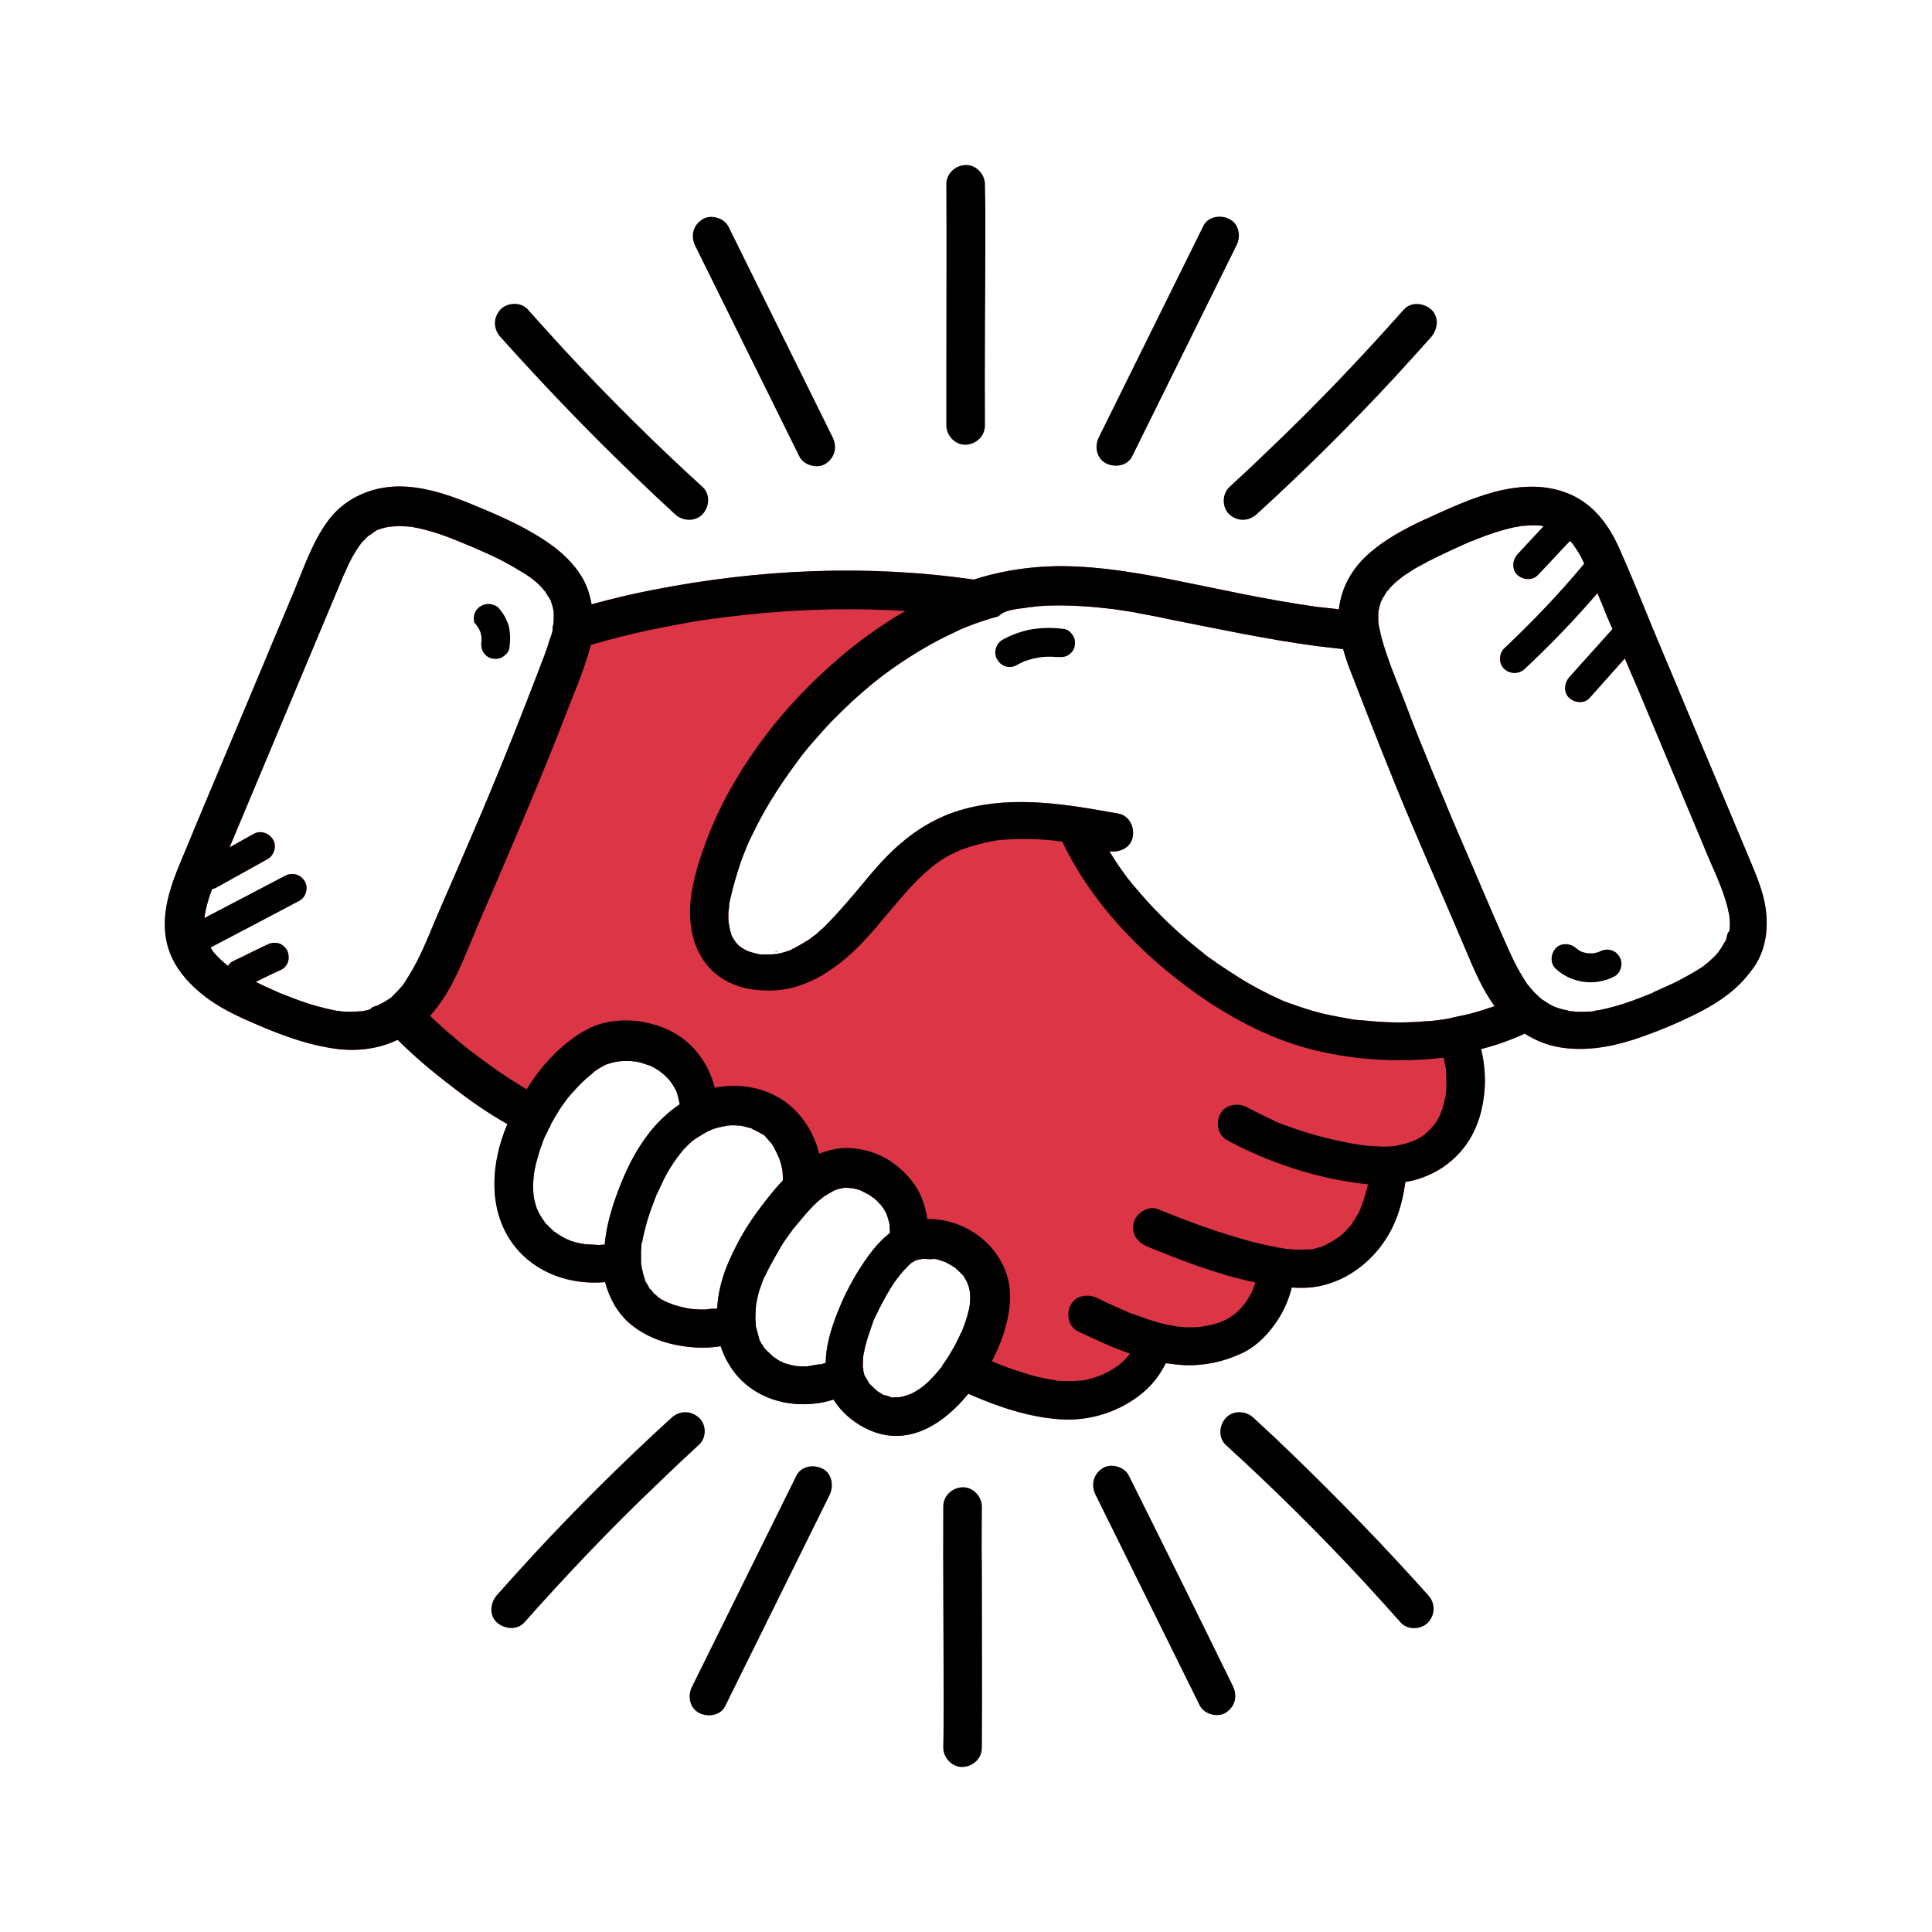 <svg width="64" height="64" viewBox="0 0 64 64" fill="none" xmlns="http://www.w3.org/2000/svg">
<path d="M58.432 29.786C58.33 29.363 58.163 28.954 57.997 28.557L55.821 23.373C55.463 22.503 55.092 21.645 54.733 20.775C54.375 19.904 54.029 19.034 53.645 18.176C53.312 17.421 52.813 16.73 52.032 16.384C51.226 16.026 50.355 16.077 49.511 16.295C48.704 16.512 47.936 16.871 47.181 17.216C46.516 17.523 45.85 17.882 45.3 18.381C44.775 18.855 44.429 19.482 44.352 20.186C44.327 20.186 44.288 20.186 44.263 20.173C44.148 20.16 44.032 20.147 43.917 20.135C43.879 20.135 43.84 20.122 43.802 20.122C43.789 20.122 43.7 20.109 43.661 20.109C43.226 20.045 42.803 19.981 42.368 19.904C41.562 19.763 40.755 19.597 39.949 19.431C38.516 19.136 37.082 18.829 35.61 18.765C34.471 18.714 33.331 18.855 32.256 19.2C28.736 18.688 25.101 18.855 21.607 19.546C20.928 19.674 20.263 19.84 19.597 20.019C19.546 19.725 19.456 19.431 19.303 19.162C18.944 18.535 18.343 18.061 17.728 17.703C17.05 17.293 16.308 16.986 15.565 16.679C14.81 16.371 13.991 16.103 13.171 16.115C12.314 16.128 11.482 16.487 10.944 17.152C10.394 17.843 10.1 18.714 9.767 19.52C9.408 20.391 9.037 21.248 8.679 22.119C7.962 23.821 7.245 25.536 6.528 27.239C6.349 27.674 6.17 28.109 5.991 28.531C5.632 29.389 5.312 30.311 5.53 31.245C5.709 32.013 6.247 32.602 6.861 33.063C7.45 33.498 8.128 33.779 8.794 34.061C9.575 34.381 10.355 34.65 11.2 34.752C11.866 34.829 12.57 34.739 13.171 34.445C13.735 35.008 14.349 35.52 14.989 36.007C15.565 36.455 16.167 36.877 16.807 37.235C16.768 37.338 16.73 37.427 16.692 37.53C16.244 38.759 16.205 40.192 17.037 41.267C17.754 42.189 18.919 42.573 20.045 42.471C20.186 43.008 20.468 43.52 20.89 43.866C21.389 44.275 22.003 44.506 22.643 44.595C23.053 44.659 23.476 44.659 23.872 44.595C23.988 44.954 24.18 45.299 24.448 45.607C24.935 46.144 25.6 46.439 26.304 46.503C26.727 46.541 27.188 46.503 27.61 46.362C27.904 46.835 28.378 47.207 28.89 47.411C30.157 47.911 31.296 47.13 32.077 46.17C33.037 46.592 34.048 46.938 35.085 47.015C36.084 47.091 37.108 46.771 37.876 46.119C38.196 45.85 38.439 45.517 38.618 45.159C38.823 45.184 39.028 45.21 39.232 45.223C39.898 45.248 40.551 45.107 41.139 44.826C41.639 44.595 42.048 44.16 42.343 43.699C42.547 43.379 42.701 43.021 42.791 42.65C43.162 42.675 43.533 42.663 43.892 42.56C44.711 42.343 45.428 41.779 45.888 41.075C46.272 40.499 46.464 39.834 46.554 39.155C46.72 39.13 46.874 39.091 47.028 39.04C47.731 38.81 48.32 38.349 48.704 37.709C49.037 37.146 49.178 36.48 49.191 35.84C49.191 35.482 49.152 35.111 49.063 34.752C49.562 34.624 50.035 34.458 50.509 34.24C50.829 34.445 51.188 34.599 51.572 34.675C52.416 34.842 53.287 34.701 54.093 34.445C54.836 34.202 55.578 33.895 56.282 33.536C56.935 33.203 57.549 32.781 57.984 32.192C58.535 31.527 58.624 30.631 58.432 29.786ZM45.952 19.584C45.952 19.584 45.94 19.597 45.927 19.61C45.94 19.597 45.94 19.571 45.952 19.584ZM45.722 19.955C45.684 20.032 45.709 19.981 45.722 19.955V19.955ZM33.536 20.199C33.613 20.186 33.69 20.173 33.767 20.16C33.843 20.147 33.971 20.147 34.035 20.122C34.074 20.122 34.125 20.109 34.163 20.109C34.227 20.096 34.304 20.096 34.368 20.083C34.535 20.071 34.701 20.058 34.867 20.058C35.533 20.045 36.199 20.096 36.852 20.173C36.877 20.173 36.916 20.186 36.941 20.186C37.031 20.199 37.12 20.211 37.197 20.224C37.376 20.25 37.556 20.275 37.722 20.314C38.068 20.378 38.413 20.442 38.759 20.519C40.371 20.839 41.984 21.184 43.623 21.402C43.917 21.44 44.199 21.466 44.493 21.504C44.583 21.837 44.711 22.17 44.839 22.49C45.453 24.077 46.068 25.651 46.733 27.226C47.335 28.647 47.962 30.067 48.563 31.488C48.832 32.128 49.101 32.768 49.511 33.331C49.28 33.408 49.05 33.485 48.819 33.549C48.602 33.613 48.371 33.651 48.141 33.703C48.128 33.703 48.115 33.703 48.103 33.715C48.064 33.728 48.026 33.728 47.987 33.741C47.911 33.754 47.847 33.767 47.77 33.779C47.77 33.779 47.757 33.779 47.744 33.779C47.719 33.779 47.693 33.779 47.667 33.792C47.514 33.805 47.373 33.831 47.219 33.831C46.644 33.882 46.055 33.882 45.479 33.831C45.325 33.818 45.184 33.805 45.031 33.792C44.98 33.792 44.928 33.779 44.877 33.779H44.864C44.813 33.767 44.762 33.767 44.724 33.754C44.442 33.703 44.148 33.651 43.866 33.587C43.597 33.523 43.341 33.447 43.072 33.357C42.944 33.319 42.829 33.267 42.701 33.229C42.65 33.203 42.586 33.191 42.535 33.165C42.509 33.152 42.496 33.152 42.471 33.139C42.458 33.139 42.445 33.127 42.445 33.127C41.959 32.909 41.472 32.653 41.024 32.371C40.781 32.218 40.551 32.064 40.32 31.911C40.205 31.821 40.077 31.744 39.962 31.655C39.911 31.616 39.859 31.578 39.821 31.539C39.783 31.514 39.744 31.475 39.706 31.45C39.245 31.079 38.797 30.682 38.388 30.259C38.144 30.016 37.914 29.76 37.696 29.504C37.645 29.44 37.581 29.376 37.53 29.312C37.504 29.287 37.492 29.261 37.466 29.235C37.466 29.223 37.44 29.197 37.415 29.171C37.312 29.043 37.223 28.915 37.133 28.787C36.992 28.595 36.877 28.403 36.749 28.199C37.069 28.25 37.44 28.096 37.517 27.751C37.594 27.431 37.428 27.034 37.069 26.957C35.392 26.65 33.613 26.343 31.936 26.803C31.117 27.021 30.4 27.443 29.76 28.007C29.248 28.455 28.813 28.992 28.378 29.517C28.148 29.786 27.917 30.055 27.674 30.323C27.559 30.439 27.456 30.554 27.341 30.669C27.29 30.72 27.239 30.771 27.188 30.81C27.123 30.861 27.059 30.938 26.983 30.989C26.97 30.989 26.957 31.002 26.944 31.015C26.919 31.027 26.893 31.053 26.88 31.066C26.816 31.117 26.739 31.168 26.663 31.207C26.586 31.258 26.509 31.296 26.445 31.335C26.381 31.36 26.279 31.45 26.215 31.45C26.24 31.437 26.266 31.424 26.291 31.424C26.266 31.437 26.24 31.45 26.215 31.463C26.189 31.475 26.163 31.475 26.151 31.488C26.112 31.501 26.074 31.514 26.035 31.527C25.946 31.552 25.856 31.578 25.779 31.591C25.767 31.591 25.741 31.603 25.715 31.603C25.715 31.603 25.715 31.603 25.703 31.603C25.69 31.603 25.664 31.603 25.651 31.616C25.664 31.616 25.677 31.616 25.677 31.603C25.639 31.603 25.6 31.616 25.562 31.616C25.447 31.616 25.331 31.616 25.216 31.616C25.165 31.616 25.127 31.603 25.076 31.603C25.14 31.603 25.178 31.603 25.191 31.603C25.165 31.603 25.101 31.603 25.063 31.591C24.96 31.565 24.858 31.539 24.756 31.501C24.704 31.475 24.666 31.45 24.615 31.424C24.589 31.411 24.564 31.386 24.538 31.373L24.551 31.386C24.538 31.373 24.538 31.373 24.525 31.36C24.512 31.347 24.5 31.347 24.487 31.335C24.461 31.322 24.461 31.309 24.461 31.309C24.423 31.271 24.384 31.232 24.359 31.194C24.333 31.143 24.295 31.104 24.269 31.053C24.256 31.04 24.256 31.027 24.244 31.002C24.244 30.989 24.231 30.989 24.231 30.976C24.205 30.925 24.218 30.925 24.231 30.951C24.218 30.912 24.192 30.861 24.192 30.848C24.18 30.784 24.167 30.733 24.154 30.669C24.154 30.656 24.154 30.643 24.154 30.643V30.631C24.154 30.618 24.154 30.605 24.141 30.592C24.141 30.605 24.141 30.605 24.141 30.618C24.128 30.528 24.128 30.439 24.128 30.349C24.128 30.285 24.128 30.208 24.141 30.144C24.141 30.106 24.154 30.055 24.154 30.016C24.154 30.003 24.154 29.991 24.154 29.991C24.154 29.927 24.18 29.837 24.192 29.773C24.218 29.671 24.244 29.568 24.269 29.453C24.359 29.12 24.461 28.775 24.576 28.455C24.615 28.365 24.64 28.275 24.679 28.199C24.692 28.16 24.781 27.93 24.717 28.096C24.781 27.917 24.871 27.751 24.96 27.571C25.293 26.88 25.703 26.215 26.151 25.587C26.253 25.447 26.355 25.306 26.458 25.165C26.471 25.139 26.496 25.114 26.496 25.114C26.522 25.075 26.547 25.05 26.573 25.011C26.637 24.922 26.714 24.845 26.778 24.755C27.034 24.461 27.29 24.167 27.559 23.885C27.84 23.603 28.122 23.322 28.429 23.053C28.57 22.925 28.724 22.797 28.877 22.669C28.941 22.618 29.005 22.567 29.069 22.515C29.095 22.49 29.12 22.477 29.146 22.451C29.095 22.49 29.235 22.387 29.248 22.375C29.85 21.927 30.49 21.517 31.155 21.171C31.309 21.095 31.463 21.018 31.629 20.941C31.719 20.903 31.796 20.851 31.885 20.826C31.872 20.826 31.872 20.826 31.872 20.826C31.885 20.826 31.898 20.813 31.911 20.813C31.962 20.787 32.013 20.775 32.064 20.749C32.397 20.621 32.73 20.506 33.075 20.416C33.229 20.263 33.383 20.237 33.536 20.199ZM18.074 19.597C18.061 19.584 18.048 19.571 18.048 19.571C18.061 19.571 18.074 19.584 18.074 19.597ZM12.122 33.472C12.084 33.485 12.045 33.485 12.007 33.498H11.994C11.802 33.511 11.623 33.523 11.431 33.511C11.354 33.511 11.264 33.498 11.188 33.485C11.175 33.485 11.162 33.485 11.162 33.485C11.123 33.472 11.072 33.472 11.034 33.459C10.842 33.421 10.65 33.37 10.458 33.319C10.087 33.216 9.728 33.075 9.37 32.935C9.332 32.922 9.306 32.909 9.268 32.896C9.255 32.896 9.255 32.883 9.242 32.883C9.229 32.883 9.229 32.883 9.216 32.871C9.139 32.832 9.063 32.807 8.986 32.768C8.845 32.704 8.691 32.64 8.551 32.563C8.525 32.551 8.499 32.538 8.474 32.525C8.755 32.384 9.05 32.243 9.332 32.115C9.434 32.064 9.524 31.936 9.549 31.834C9.575 31.719 9.562 31.565 9.498 31.463C9.434 31.36 9.332 31.271 9.216 31.245C9.088 31.219 8.973 31.232 8.845 31.296C8.461 31.475 8.09 31.667 7.706 31.847C7.642 31.872 7.591 31.936 7.552 32C7.552 32 7.54 32 7.54 31.987L7.527 31.975C7.501 31.962 7.476 31.936 7.463 31.923C7.335 31.821 7.22 31.706 7.117 31.591C7.117 31.591 7.117 31.591 7.104 31.578L7.053 31.514C7.027 31.475 7.002 31.437 6.976 31.386C7.962 30.874 8.947 30.349 9.92 29.837C10.138 29.722 10.227 29.389 10.087 29.184C9.946 28.954 9.664 28.89 9.434 29.018C8.551 29.479 7.655 29.952 6.771 30.413C6.771 30.387 6.784 30.323 6.784 30.311C6.797 30.221 6.823 30.131 6.835 30.055C6.887 29.85 6.951 29.645 7.027 29.453C7.066 29.44 7.104 29.427 7.143 29.415C7.719 29.095 8.295 28.775 8.871 28.455C9.088 28.327 9.178 28.007 9.037 27.802C8.896 27.584 8.615 27.495 8.384 27.635C8.128 27.776 7.859 27.93 7.604 28.071C8.858 25.088 10.1 22.106 11.354 19.123C11.354 19.111 11.367 19.085 11.38 19.059C11.392 19.034 11.405 19.008 11.418 18.983C11.456 18.906 11.482 18.829 11.52 18.752C11.597 18.586 11.674 18.432 11.776 18.279C11.815 18.202 11.866 18.138 11.917 18.061C11.917 18.061 11.917 18.048 11.93 18.048C11.93 18.048 11.943 18.035 11.943 18.023C11.968 17.997 11.981 17.971 12.007 17.946C12.071 17.882 12.122 17.831 12.186 17.767L12.199 17.754C12.199 17.754 12.211 17.741 12.224 17.741C12.263 17.715 12.314 17.69 12.352 17.651C12.391 17.626 12.519 17.523 12.57 17.536C12.544 17.549 12.531 17.549 12.506 17.562C12.531 17.549 12.57 17.536 12.595 17.523C12.621 17.511 12.659 17.498 12.685 17.498C12.762 17.472 12.839 17.459 12.915 17.447C12.928 17.447 12.928 17.447 12.941 17.447C12.992 17.447 13.043 17.434 13.082 17.434C13.248 17.421 13.415 17.434 13.581 17.447C13.594 17.447 13.594 17.447 13.607 17.447C13.645 17.447 13.684 17.459 13.722 17.472C13.824 17.485 13.927 17.511 14.029 17.536C14.4 17.626 14.759 17.754 15.104 17.895C15.143 17.907 15.194 17.933 15.232 17.946C15.232 17.946 15.296 17.971 15.322 17.984C15.348 17.997 15.386 18.01 15.386 18.01C15.424 18.023 15.463 18.048 15.514 18.061C15.68 18.138 15.847 18.202 16.013 18.279C16.333 18.419 16.653 18.573 16.96 18.752C17.101 18.829 17.229 18.919 17.37 18.995C17.434 19.034 17.498 19.085 17.562 19.123C17.562 19.123 17.6 19.149 17.613 19.162C17.639 19.187 17.677 19.213 17.677 19.213C17.792 19.303 17.895 19.405 17.984 19.507C17.997 19.533 18.023 19.546 18.035 19.571C18.061 19.597 18.074 19.61 18.074 19.623C18.112 19.674 18.163 19.776 18.176 19.776C18.202 19.827 18.227 19.866 18.253 19.917V19.93C18.253 19.943 18.266 19.955 18.266 19.955C18.279 19.994 18.279 19.994 18.266 19.981C18.266 19.994 18.279 20.007 18.279 20.007C18.304 20.071 18.317 20.135 18.33 20.199C18.33 20.211 18.343 20.275 18.343 20.288V20.301C18.343 20.378 18.343 20.467 18.343 20.544C18.343 20.595 18.33 20.647 18.33 20.685C18.304 20.749 18.304 20.826 18.304 20.89C18.279 21.005 18.24 21.12 18.202 21.21C18.112 21.53 17.984 21.837 17.869 22.144C17.306 23.616 16.73 25.075 16.116 26.535C16.116 26.547 16.103 26.547 16.103 26.56C16.09 26.599 16.064 26.637 16.052 26.688C16.013 26.765 15.988 26.855 15.949 26.931C15.872 27.111 15.796 27.29 15.719 27.469C15.578 27.802 15.424 28.147 15.284 28.48C15.002 29.146 14.707 29.799 14.426 30.464C14.157 31.104 13.901 31.757 13.53 32.346C13.492 32.41 13.44 32.487 13.402 32.551C13.389 32.576 13.364 32.602 13.351 32.627L13.338 32.64C13.236 32.768 13.12 32.883 13.005 32.999C12.979 33.024 12.954 33.05 12.915 33.075C12.89 33.088 12.877 33.101 12.851 33.114C12.8 33.139 12.762 33.178 12.711 33.203C12.634 33.242 12.557 33.28 12.48 33.319H12.467C12.416 33.331 12.365 33.357 12.327 33.37C12.288 33.434 12.211 33.459 12.122 33.472ZM17.818 40.103C17.818 40.103 17.818 40.09 17.805 40.09C17.779 40.013 17.805 40.064 17.818 40.103ZM19.444 41.216C19.431 41.216 19.405 41.216 19.392 41.216C19.392 41.216 19.392 41.216 19.405 41.216H19.392C19.38 41.216 19.367 41.216 19.354 41.216C19.328 41.216 19.316 41.203 19.316 41.203C19.277 41.203 19.252 41.191 19.226 41.191C19.111 41.165 19.008 41.139 18.893 41.101C18.88 41.101 18.867 41.088 18.842 41.075C18.855 41.075 18.791 41.05 18.778 41.05C18.739 41.037 18.714 41.011 18.675 40.999C18.586 40.947 18.496 40.896 18.407 40.832C18.394 40.819 18.381 40.807 18.368 40.807C18.33 40.768 18.279 40.73 18.24 40.691C18.202 40.653 18.163 40.615 18.125 40.576C18.112 40.563 18.099 40.551 18.087 40.538C18.087 40.538 18.087 40.551 18.099 40.551L18.087 40.538C18.074 40.525 18.074 40.525 18.061 40.512C18.035 40.487 18.035 40.461 18.048 40.487C17.997 40.41 17.933 40.333 17.895 40.256C17.869 40.218 17.856 40.179 17.831 40.141C17.831 40.115 17.805 40.077 17.792 40.064C17.754 39.949 17.715 39.821 17.69 39.693C17.69 39.667 17.677 39.642 17.677 39.616C17.677 39.552 17.664 39.501 17.664 39.437C17.651 39.296 17.664 39.143 17.677 39.002C17.677 38.951 17.715 38.733 17.677 38.925C17.69 38.861 17.703 38.797 17.715 38.733C17.741 38.592 17.779 38.451 17.818 38.323C17.856 38.183 17.895 38.055 17.946 37.927C17.971 37.863 17.984 37.811 18.01 37.747L18.048 37.658C18.061 37.632 18.061 37.619 18.074 37.607C18.112 37.53 18.151 37.466 18.176 37.389C18.189 37.376 18.202 37.363 18.215 37.338C18.227 37.299 18.24 37.274 18.253 37.235C18.33 37.095 18.419 36.941 18.509 36.8C18.586 36.672 18.675 36.557 18.765 36.429C18.778 36.416 18.791 36.391 18.803 36.378L18.816 36.365C18.867 36.301 18.931 36.224 18.995 36.16C19.188 35.943 19.392 35.738 19.623 35.559C19.623 35.559 19.636 35.546 19.648 35.533C19.661 35.52 19.674 35.52 19.661 35.52C19.674 35.507 19.687 35.507 19.687 35.495C19.738 35.456 19.802 35.418 19.866 35.379C19.93 35.341 20.007 35.303 20.071 35.264H20.084C20.122 35.251 20.16 35.239 20.199 35.226C20.288 35.2 20.378 35.175 20.48 35.162C20.532 35.162 20.57 35.149 20.621 35.149C20.711 35.149 20.8 35.149 20.89 35.149C20.928 35.149 20.98 35.162 21.018 35.162H21.031C21.133 35.175 21.235 35.2 21.338 35.239C21.389 35.251 21.44 35.277 21.491 35.29H21.504C21.504 35.29 21.504 35.29 21.517 35.29C21.619 35.341 21.709 35.392 21.811 35.456C21.824 35.469 21.888 35.507 21.914 35.533C21.939 35.559 21.965 35.571 21.978 35.584C22.055 35.648 22.119 35.725 22.183 35.789C22.195 35.815 22.208 35.827 22.221 35.84C22.259 35.891 22.285 35.943 22.323 35.994C22.349 36.045 22.375 36.096 22.4 36.135C22.413 36.16 22.413 36.186 22.426 36.211C22.464 36.327 22.49 36.455 22.515 36.583C21.363 37.351 20.736 38.631 20.314 39.911C20.173 40.346 20.071 40.781 20.032 41.229C19.968 41.229 19.904 41.242 19.84 41.242C19.661 41.229 19.546 41.229 19.444 41.216ZM23.015 37.722C23.015 37.722 23.002 37.735 22.976 37.747C22.989 37.735 23.002 37.722 23.015 37.722ZM23.655 43.354C23.565 43.379 23.616 43.354 23.655 43.354C23.565 43.341 23.45 43.379 23.36 43.379C23.232 43.379 23.117 43.379 22.989 43.367C22.938 43.367 22.771 43.328 22.938 43.367C22.887 43.354 22.835 43.354 22.784 43.341C22.656 43.315 22.541 43.29 22.413 43.251C22.311 43.226 22.221 43.187 22.131 43.149C22.119 43.149 22.106 43.136 22.093 43.136C22.029 43.111 21.978 43.072 21.914 43.047C21.875 43.021 21.837 42.995 21.799 42.97L21.786 42.957C21.76 42.919 21.696 42.88 21.671 42.855C21.645 42.829 21.619 42.803 21.607 42.778C21.607 42.765 21.581 42.739 21.555 42.727C21.543 42.714 21.543 42.701 21.53 42.701C21.517 42.675 21.491 42.65 21.479 42.611C21.453 42.56 21.415 42.509 21.389 42.458C21.376 42.445 21.363 42.419 21.363 42.394V42.381C21.338 42.304 21.312 42.24 21.299 42.163C21.287 42.112 21.274 42.048 21.261 41.997C21.248 41.959 21.248 41.933 21.248 41.895C21.223 41.754 21.248 41.907 21.248 41.92C21.235 41.907 21.235 41.831 21.235 41.767C21.235 41.754 21.235 41.754 21.235 41.741C21.235 41.728 21.235 41.715 21.235 41.715C21.235 41.626 21.235 41.549 21.235 41.459C21.235 41.395 21.248 41.319 21.248 41.255C21.248 41.229 21.248 41.203 21.261 41.178C21.261 41.165 21.261 41.139 21.274 41.139C21.299 40.986 21.338 40.832 21.376 40.679C21.453 40.371 21.555 40.077 21.671 39.783C21.696 39.719 21.722 39.642 21.747 39.578C21.76 39.552 21.773 39.527 21.786 39.501C21.786 39.488 21.799 39.488 21.799 39.475C21.863 39.335 21.927 39.207 21.991 39.066C22.119 38.81 22.272 38.567 22.439 38.336C22.451 38.323 22.515 38.247 22.528 38.221C22.567 38.17 22.605 38.131 22.643 38.08C22.746 37.978 22.835 37.875 22.951 37.786C22.951 37.786 22.963 37.773 22.989 37.76C23.04 37.722 23.091 37.683 23.143 37.658C23.245 37.594 23.348 37.53 23.45 37.479C23.463 37.466 23.54 37.44 23.565 37.427C23.591 37.415 23.616 37.402 23.629 37.402C23.732 37.363 23.847 37.338 23.962 37.312C23.975 37.312 24.077 37.299 24.09 37.287C24.103 37.287 24.116 37.287 24.128 37.287C24.231 37.274 24.346 37.274 24.448 37.287C24.461 37.287 24.474 37.287 24.474 37.287C24.474 37.287 24.487 37.287 24.512 37.287C24.525 37.287 24.538 37.287 24.551 37.299C24.564 37.299 24.564 37.299 24.576 37.299H24.564C24.576 37.299 24.576 37.299 24.589 37.299C24.692 37.325 24.794 37.351 24.884 37.376C24.896 37.376 24.909 37.389 24.922 37.389C24.922 37.389 24.922 37.389 24.909 37.389C24.909 37.389 24.922 37.389 24.922 37.402C24.948 37.415 24.96 37.415 24.973 37.427C24.999 37.44 25.012 37.44 25.037 37.453C25.088 37.479 25.127 37.504 25.178 37.53C25.203 37.543 25.216 37.555 25.242 37.568C25.331 37.632 25.267 37.568 25.242 37.555C25.306 37.568 25.472 37.799 25.511 37.824L25.523 37.837C25.536 37.85 25.549 37.875 25.562 37.888C25.6 37.939 25.639 38.003 25.664 38.067C25.703 38.131 25.728 38.183 25.754 38.247C25.754 38.259 25.767 38.285 25.779 38.298C25.779 38.311 25.779 38.311 25.792 38.323C25.843 38.451 25.882 38.579 25.907 38.72C25.907 38.733 25.907 38.746 25.92 38.771C25.92 38.835 25.933 38.899 25.933 38.976C25.933 38.989 25.933 39.053 25.933 39.104C25.613 39.437 25.319 39.821 25.05 40.192C24.666 40.717 24.359 41.28 24.103 41.882C23.911 42.343 23.783 42.842 23.757 43.341C23.744 43.341 23.719 43.354 23.706 43.354H23.719C23.68 43.354 23.68 43.354 23.655 43.354ZM25.293 44.634C25.306 44.647 25.319 44.659 25.319 44.659C25.319 44.647 25.306 44.647 25.293 44.634ZM26.97 45.223C26.957 45.223 26.867 45.235 26.842 45.248C26.803 45.248 26.765 45.248 26.752 45.261C26.688 45.261 26.624 45.261 26.56 45.261C26.496 45.261 26.432 45.261 26.368 45.248C26.355 45.248 26.355 45.248 26.355 45.248C26.227 45.223 26.112 45.197 25.997 45.159C25.984 45.159 25.971 45.146 25.959 45.146C25.907 45.12 25.856 45.095 25.805 45.069C25.767 45.043 25.728 45.018 25.69 44.992C25.664 44.979 25.639 44.954 25.613 44.941C25.536 44.864 25.447 44.787 25.37 44.711C25.357 44.698 25.344 44.672 25.319 44.659C25.306 44.647 25.306 44.647 25.306 44.634C25.28 44.595 25.242 44.519 25.229 44.519C25.203 44.467 25.178 44.416 25.152 44.378C25.152 44.378 25.152 44.378 25.152 44.365C25.14 44.352 25.14 44.327 25.127 44.314C25.14 44.339 25.14 44.352 25.152 44.352C25.152 44.339 25.14 44.327 25.14 44.314C25.101 44.186 25.076 44.058 25.037 43.93C25.037 43.917 25.037 43.917 25.037 43.917C25.037 43.904 25.037 43.879 25.037 43.866C25.037 43.802 25.024 43.738 25.024 43.674C25.024 43.559 25.037 43.443 25.037 43.315C25.037 43.303 25.05 43.226 25.05 43.2C25.063 43.136 25.076 43.072 25.088 43.008C25.114 42.88 25.152 42.739 25.203 42.611C25.229 42.547 25.242 42.496 25.267 42.432C25.28 42.394 25.293 42.368 25.306 42.33C25.306 42.33 25.306 42.317 25.319 42.317C25.331 42.291 25.344 42.266 25.344 42.266C25.357 42.24 25.37 42.215 25.383 42.189C25.408 42.125 25.447 42.061 25.485 41.984C25.613 41.741 25.754 41.498 25.895 41.255C25.971 41.139 26.035 41.037 26.112 40.935C26.151 40.883 26.176 40.845 26.215 40.794C26.24 40.768 26.253 40.73 26.279 40.704C26.279 40.691 26.291 40.691 26.291 40.691C26.291 40.691 26.291 40.691 26.304 40.679C26.471 40.474 26.65 40.256 26.829 40.064C26.906 39.975 26.995 39.885 27.085 39.808C27.123 39.77 27.175 39.731 27.226 39.693L27.239 39.68C27.239 39.68 27.29 39.642 27.303 39.629C27.405 39.565 27.508 39.514 27.61 39.45C27.623 39.437 27.648 39.437 27.661 39.424C27.725 39.399 27.789 39.386 27.84 39.373C27.853 39.373 27.866 39.373 27.879 39.36C27.904 39.36 27.943 39.36 27.956 39.347C28.045 39.347 28.122 39.347 28.212 39.36H28.224C28.263 39.373 28.314 39.373 28.352 39.386C28.391 39.399 28.442 39.411 28.48 39.424C28.493 39.424 28.506 39.437 28.519 39.437C28.596 39.488 28.698 39.527 28.788 39.578C28.813 39.591 28.852 39.616 28.877 39.642C28.89 39.655 28.916 39.68 28.941 39.68C29.018 39.744 29.095 39.821 29.159 39.898C29.184 39.923 29.21 39.987 29.172 39.911C29.12 39.821 29.184 39.923 29.197 39.936C29.223 39.975 29.261 40.026 29.287 40.064C29.312 40.115 29.338 40.154 29.363 40.205C29.363 40.218 29.376 40.231 29.376 40.243C29.415 40.346 29.44 40.448 29.466 40.551C29.466 40.551 29.466 40.563 29.466 40.576C29.466 40.551 29.466 40.525 29.466 40.589C29.466 40.602 29.466 40.602 29.466 40.615C29.466 40.627 29.466 40.64 29.466 40.64C29.466 40.64 29.466 40.64 29.466 40.627C29.466 40.679 29.479 40.73 29.479 40.781C29.479 40.807 29.479 40.819 29.479 40.845C29.095 41.139 28.788 41.549 28.532 41.946C28.16 42.509 27.866 43.123 27.636 43.763C27.482 44.199 27.354 44.672 27.354 45.146C27.303 45.159 27.239 45.184 27.188 45.197C27.072 45.197 27.021 45.21 26.97 45.223ZM28.775 45.799C28.788 45.811 28.8 45.824 28.813 45.85C28.788 45.837 28.775 45.811 28.775 45.799ZM31.168 45.312C30.989 45.53 30.81 45.735 30.592 45.914C30.579 45.927 30.554 45.939 30.541 45.952C30.49 45.991 30.439 46.029 30.387 46.055C30.336 46.093 30.285 46.119 30.234 46.144C30.208 46.157 30.183 46.17 30.157 46.183C30.119 46.195 30.08 46.208 30.08 46.208C30.016 46.234 29.939 46.247 29.875 46.272C29.837 46.272 29.799 46.285 29.773 46.285C29.747 46.285 29.709 46.285 29.683 46.285C29.658 46.285 29.619 46.285 29.594 46.285C29.517 46.272 29.53 46.285 29.632 46.298C29.607 46.323 29.453 46.259 29.415 46.247C29.389 46.234 29.363 46.234 29.325 46.221C29.312 46.221 29.299 46.208 29.287 46.208C29.223 46.183 29.235 46.183 29.312 46.221C29.274 46.234 29.146 46.131 29.12 46.119C29.095 46.106 29.069 46.093 29.044 46.067C29.031 46.055 29.018 46.055 29.018 46.042C28.967 45.991 28.903 45.939 28.852 45.888C28.839 45.875 28.826 45.863 28.813 45.85C28.8 45.837 28.788 45.824 28.788 45.811C28.749 45.747 28.711 45.683 28.672 45.619C28.66 45.594 28.647 45.581 28.634 45.555C28.634 45.543 28.621 45.517 28.621 45.504C28.608 45.466 28.608 45.427 28.596 45.389C28.596 45.389 28.596 45.389 28.596 45.402C28.596 45.376 28.583 45.351 28.583 45.312C28.596 45.338 28.596 45.363 28.608 45.389C28.608 45.376 28.608 45.351 28.583 45.299V45.287C28.583 45.171 28.583 45.069 28.596 44.954C28.596 44.941 28.596 44.928 28.596 44.915C28.608 44.851 28.621 44.8 28.634 44.736C28.66 44.595 28.698 44.467 28.736 44.339C28.788 44.186 28.839 44.032 28.89 43.879C28.903 43.853 28.916 43.827 28.916 43.802C28.916 43.789 28.928 43.776 28.928 43.763C28.967 43.687 28.992 43.623 29.031 43.546C29.172 43.251 29.325 42.97 29.491 42.688C29.568 42.56 29.658 42.432 29.747 42.317C29.76 42.304 29.773 42.291 29.773 42.279L29.786 42.266C29.786 42.253 29.799 42.253 29.799 42.24C29.799 42.24 29.799 42.24 29.799 42.253C29.837 42.202 29.888 42.151 29.927 42.099C30.016 42.01 30.093 41.92 30.195 41.831C30.208 41.831 30.208 41.818 30.221 41.818C30.247 41.805 30.285 41.779 30.311 41.767C30.311 41.767 30.311 41.767 30.311 41.754C30.323 41.754 30.336 41.741 30.349 41.741C30.349 41.741 30.349 41.741 30.362 41.741C30.387 41.728 30.4 41.728 30.426 41.715C30.413 41.728 30.4 41.728 30.4 41.741C30.426 41.728 30.451 41.728 30.477 41.715C30.49 41.715 30.49 41.715 30.503 41.715C30.503 41.715 30.528 41.703 30.554 41.703C30.567 41.703 30.567 41.703 30.579 41.703C30.592 41.703 30.605 41.703 30.618 41.69C30.605 41.69 30.605 41.69 30.605 41.703C30.618 41.703 30.643 41.703 30.656 41.703C30.72 41.703 30.797 41.715 30.874 41.715C30.848 41.703 30.861 41.69 30.912 41.703C30.925 41.703 30.938 41.703 30.938 41.703C30.951 41.703 30.951 41.703 30.963 41.703C31.027 41.715 31.091 41.728 31.155 41.754C31.207 41.767 31.258 41.792 31.309 41.805C31.322 41.805 31.322 41.818 31.335 41.818C31.437 41.869 31.54 41.933 31.642 41.997C31.655 42.01 31.668 42.023 31.68 42.035C31.719 42.074 31.77 42.112 31.808 42.151C31.821 42.163 31.834 42.189 31.86 42.202C31.86 42.202 31.885 42.227 31.898 42.24C31.911 42.253 31.911 42.253 31.924 42.266C31.911 42.253 31.911 42.253 31.911 42.253C31.924 42.279 31.949 42.317 31.962 42.343C31.988 42.381 32.013 42.432 32.039 42.483C32.051 42.509 32.064 42.535 32.064 42.547C32.09 42.611 32.103 42.663 32.115 42.727C32.115 42.752 32.128 42.778 32.128 42.803C32.128 42.816 32.128 42.816 32.128 42.829C32.141 42.944 32.141 43.059 32.128 43.175C32.128 43.187 32.128 43.187 32.128 43.2C32.115 43.251 32.115 43.303 32.103 43.354C32.051 43.584 31.975 43.827 31.885 44.045C31.885 44.058 31.872 44.071 31.872 44.083C31.872 44.096 31.872 44.096 31.86 44.109C31.86 44.122 31.847 44.122 31.847 44.135C31.847 44.147 31.847 44.147 31.834 44.16V44.147C31.808 44.199 31.796 44.25 31.77 44.288C31.706 44.429 31.642 44.557 31.565 44.685C31.501 44.8 31.424 44.928 31.348 45.043C31.309 45.095 31.271 45.159 31.232 45.21C31.207 45.248 31.194 45.287 31.168 45.312ZM40.832 43.571L40.819 43.584C40.832 43.559 40.909 43.507 40.832 43.571ZM46.823 37.799C46.733 37.837 46.823 37.786 46.861 37.773C46.848 37.786 46.836 37.799 46.823 37.799ZM47.488 37.287C47.514 37.261 47.539 37.235 47.488 37.287V37.287ZM47.463 37.338C47.463 37.325 47.475 37.325 47.488 37.312C47.475 37.312 47.463 37.325 47.463 37.338ZM47.898 35.418C47.885 35.367 47.885 35.315 47.898 35.405C47.898 35.405 47.898 35.405 47.898 35.418ZM56.922 31.565C56.935 31.552 56.947 31.527 56.96 31.527C56.935 31.539 56.922 31.565 56.922 31.565ZM57.203 31.027C57.191 31.066 57.178 31.13 57.165 31.168C57.165 31.168 57.152 31.181 57.139 31.194C57.114 31.232 57.101 31.271 57.075 31.309C57.037 31.373 56.999 31.437 56.96 31.488L56.947 31.501C56.947 31.501 56.935 31.514 56.935 31.527C56.922 31.552 56.896 31.565 56.883 31.591C56.781 31.706 56.679 31.795 56.563 31.898C56.538 31.911 56.512 31.936 56.499 31.949C56.499 31.949 56.487 31.949 56.487 31.962C56.423 32.013 56.346 32.064 56.282 32.103C56.013 32.269 55.731 32.423 55.45 32.563C55.309 32.627 55.168 32.691 55.028 32.755C54.951 32.794 54.874 32.819 54.797 32.858C54.784 32.858 54.772 32.871 54.772 32.871C54.772 32.871 54.759 32.871 54.759 32.883C54.708 32.909 54.656 32.922 54.605 32.947C54.247 33.088 53.888 33.229 53.517 33.331C53.338 33.383 53.172 33.421 52.992 33.459C52.954 33.472 52.928 33.472 52.89 33.472C52.864 33.472 52.698 33.523 52.852 33.485C52.762 33.511 52.66 33.511 52.57 33.511C52.404 33.523 52.224 33.523 52.058 33.498C52.045 33.498 52.045 33.498 52.032 33.498C51.994 33.498 51.956 33.485 51.93 33.472C51.84 33.459 51.751 33.434 51.661 33.408C51.61 33.395 51.559 33.37 51.52 33.357C51.52 33.357 51.52 33.357 51.508 33.357C51.431 33.319 51.367 33.293 51.29 33.242C51.226 33.203 51.162 33.152 51.085 33.114C51.085 33.114 51.072 33.114 51.072 33.101C51.072 33.101 51.072 33.101 51.059 33.088C51.021 33.063 50.983 33.024 50.957 32.999C50.842 32.896 50.739 32.781 50.637 32.653C50.637 32.653 50.637 32.653 50.624 32.64C50.624 32.64 50.624 32.627 50.611 32.627C50.599 32.602 50.573 32.576 50.56 32.551C50.509 32.474 50.458 32.397 50.407 32.307C50.227 32.013 50.087 31.706 49.946 31.399C49.357 30.08 48.807 28.749 48.231 27.431C48.167 27.264 48.09 27.111 48.026 26.944C47.987 26.867 47.962 26.778 47.923 26.701C47.911 26.663 47.898 26.637 47.885 26.599C47.872 26.573 47.859 26.547 47.859 26.535C47.859 26.522 47.859 26.522 47.847 26.509C47.706 26.176 47.565 25.843 47.424 25.498C47.117 24.743 46.81 24 46.528 23.232C46.272 22.567 45.978 21.888 45.786 21.197C45.735 21.031 45.709 20.864 45.671 20.698C45.671 20.659 45.658 20.621 45.658 20.57C45.658 20.48 45.658 20.391 45.658 20.301C45.658 20.288 45.658 20.275 45.658 20.275C45.658 20.25 45.671 20.224 45.671 20.211C45.684 20.147 45.696 20.083 45.722 20.007C45.722 19.994 45.748 19.93 45.76 19.904C45.786 19.84 45.824 19.776 45.863 19.725C45.863 19.712 45.914 19.648 45.94 19.597C45.94 19.597 45.952 19.584 45.965 19.571C45.991 19.546 46.016 19.52 46.029 19.495C46.132 19.379 46.247 19.264 46.375 19.175C46.388 19.162 46.413 19.136 46.439 19.123C46.452 19.123 46.452 19.111 46.452 19.111C46.516 19.059 46.58 19.021 46.644 18.983C46.784 18.88 46.938 18.791 47.092 18.714C47.386 18.547 47.693 18.407 47.987 18.266C48.141 18.189 48.307 18.125 48.461 18.048C48.525 18.023 48.602 17.984 48.666 17.959C48.679 17.946 48.755 17.92 48.768 17.92C48.819 17.895 48.871 17.882 48.922 17.856C49.28 17.715 49.651 17.587 50.023 17.498C50.112 17.472 50.189 17.459 50.279 17.447C50.317 17.434 50.368 17.434 50.407 17.421C50.407 17.421 50.407 17.421 50.419 17.421C50.599 17.408 50.778 17.395 50.97 17.408C51.008 17.408 51.034 17.408 51.072 17.421H51.085C51.098 17.421 51.111 17.434 51.136 17.434C50.842 17.741 50.56 18.048 50.266 18.368C50.099 18.547 50.074 18.867 50.266 19.047C50.458 19.213 50.765 19.239 50.944 19.047C51.303 18.675 51.648 18.291 52.007 17.92C52.032 17.946 52.058 17.971 52.084 17.997L52.096 18.01C52.148 18.087 52.199 18.163 52.25 18.24C52.34 18.381 52.416 18.522 52.48 18.675L52.468 18.688C51.648 19.674 50.765 20.595 49.831 21.479C49.651 21.645 49.639 21.991 49.831 22.157C50.023 22.336 50.317 22.336 50.509 22.157C51.354 21.363 52.16 20.531 52.916 19.648C53.018 19.891 53.12 20.122 53.21 20.365L53.415 20.839C52.941 21.376 52.455 21.901 51.981 22.439C51.815 22.631 51.789 22.938 51.981 23.117C52.16 23.283 52.48 23.322 52.66 23.117C53.044 22.682 53.44 22.247 53.824 21.811C53.965 22.144 54.106 22.477 54.247 22.797C54.925 24.423 55.616 26.061 56.295 27.687C56.461 28.083 56.627 28.493 56.807 28.89C56.973 29.274 57.127 29.658 57.229 30.067C57.242 30.144 57.267 30.221 57.28 30.298C57.28 30.272 57.293 30.4 57.293 30.413C57.293 30.451 57.293 30.49 57.306 30.528C57.306 30.631 57.306 30.72 57.293 30.81C57.293 30.823 57.293 30.823 57.293 30.823V30.835C57.229 30.899 57.216 30.963 57.203 31.027Z" fill="#DC3545"/>
<path d="M58.432 29.786C58.33 29.363 58.163 28.954 57.997 28.557L55.821 23.373C55.463 22.503 55.092 21.645 54.733 20.774C54.375 19.904 54.029 19.034 53.645 18.176C53.312 17.421 52.813 16.73 52.032 16.384C51.226 16.026 50.355 16.077 49.511 16.294C48.704 16.512 47.936 16.87 47.181 17.216C46.516 17.523 45.85 17.882 45.3 18.381C44.775 18.855 44.429 19.482 44.352 20.186C44.327 20.186 44.288 20.186 44.263 20.173C44.148 20.16 44.032 20.147 43.917 20.134C43.879 20.134 43.84 20.122 43.802 20.122C43.789 20.122 43.7 20.109 43.661 20.109C43.226 20.045 42.803 19.981 42.368 19.904C41.562 19.763 40.755 19.597 39.949 19.43C38.516 19.136 37.082 18.829 35.61 18.765C34.471 18.714 33.331 18.855 32.256 19.2C28.736 18.688 25.101 18.855 21.607 19.546C20.928 19.674 20.263 19.84 19.597 20.019C19.546 19.725 19.456 19.43 19.303 19.162C18.944 18.535 18.343 18.061 17.728 17.703C17.05 17.293 16.308 16.986 15.565 16.678C14.81 16.371 13.991 16.102 13.171 16.115C12.314 16.128 11.482 16.486 10.944 17.152C10.394 17.843 10.1 18.714 9.767 19.52C9.408 20.39 9.037 21.248 8.679 22.119C7.962 23.821 7.245 25.536 6.528 27.238C6.349 27.674 6.17 28.109 5.991 28.531C5.632 29.389 5.312 30.311 5.53 31.245C5.709 32.013 6.247 32.602 6.861 33.062C7.45 33.498 8.128 33.779 8.794 34.061C9.575 34.381 10.355 34.65 11.2 34.752C11.866 34.829 12.57 34.739 13.171 34.445C13.735 35.008 14.349 35.52 14.989 36.007C15.565 36.455 16.167 36.877 16.807 37.235C16.768 37.338 16.73 37.427 16.692 37.53C16.244 38.758 16.205 40.192 17.037 41.267C17.754 42.189 18.919 42.573 20.045 42.471C20.186 43.008 20.468 43.52 20.89 43.866C21.389 44.275 22.003 44.506 22.643 44.595C23.053 44.659 23.476 44.659 23.872 44.595C23.988 44.954 24.18 45.299 24.448 45.606C24.935 46.144 25.6 46.438 26.304 46.502C26.727 46.541 27.188 46.502 27.61 46.362C27.904 46.835 28.378 47.206 28.89 47.411C30.157 47.91 31.296 47.13 32.077 46.17C33.037 46.592 34.048 46.938 35.085 47.014C36.084 47.091 37.108 46.771 37.876 46.118C38.196 45.85 38.439 45.517 38.618 45.158C38.823 45.184 39.028 45.21 39.232 45.222C39.898 45.248 40.551 45.107 41.139 44.826C41.639 44.595 42.048 44.16 42.343 43.699C42.547 43.379 42.701 43.021 42.791 42.65C43.162 42.675 43.533 42.663 43.892 42.56C44.711 42.343 45.428 41.779 45.888 41.075C46.272 40.499 46.464 39.834 46.554 39.155C46.72 39.13 46.874 39.091 47.028 39.04C47.731 38.81 48.32 38.349 48.704 37.709C49.037 37.146 49.178 36.48 49.191 35.84C49.191 35.482 49.152 35.111 49.063 34.752C49.562 34.624 50.035 34.458 50.509 34.24C50.829 34.445 51.188 34.599 51.572 34.675C52.416 34.842 53.287 34.701 54.093 34.445C54.836 34.202 55.578 33.895 56.282 33.536C56.935 33.203 57.549 32.781 57.984 32.192C58.535 31.526 58.624 30.631 58.432 29.786ZM45.952 19.584C45.952 19.584 45.94 19.597 45.927 19.61C45.94 19.597 45.94 19.571 45.952 19.584ZM45.722 19.955C45.684 20.032 45.709 19.981 45.722 19.955V19.955ZM33.536 20.198C33.613 20.186 33.69 20.173 33.767 20.16C33.843 20.147 33.971 20.147 34.035 20.122C34.074 20.122 34.125 20.109 34.163 20.109C34.227 20.096 34.304 20.096 34.368 20.083C34.535 20.07 34.701 20.058 34.867 20.058C35.533 20.045 36.199 20.096 36.852 20.173C36.877 20.173 36.916 20.186 36.941 20.186C37.031 20.198 37.12 20.211 37.197 20.224C37.376 20.25 37.556 20.275 37.722 20.314C38.068 20.378 38.413 20.442 38.759 20.518C40.371 20.838 41.984 21.184 43.623 21.402C43.917 21.44 44.199 21.466 44.493 21.504C44.583 21.837 44.711 22.17 44.839 22.49C45.453 24.077 46.068 25.651 46.733 27.226C47.335 28.646 47.962 30.067 48.563 31.488C48.832 32.128 49.101 32.768 49.511 33.331C49.28 33.408 49.05 33.485 48.819 33.549C48.602 33.613 48.371 33.651 48.141 33.703C48.128 33.703 48.115 33.703 48.103 33.715C48.064 33.728 48.026 33.728 47.987 33.741C47.911 33.754 47.847 33.767 47.77 33.779C47.77 33.779 47.757 33.779 47.744 33.779C47.719 33.779 47.693 33.779 47.667 33.792C47.514 33.805 47.373 33.831 47.219 33.831C46.644 33.882 46.055 33.882 45.479 33.831C45.325 33.818 45.184 33.805 45.031 33.792C44.98 33.792 44.928 33.779 44.877 33.779H44.864C44.813 33.767 44.762 33.767 44.724 33.754C44.442 33.703 44.148 33.651 43.866 33.587C43.597 33.523 43.341 33.447 43.072 33.357C42.944 33.319 42.829 33.267 42.701 33.229C42.65 33.203 42.586 33.191 42.535 33.165C42.509 33.152 42.496 33.152 42.471 33.139C42.458 33.139 42.445 33.127 42.445 33.127C41.959 32.909 41.472 32.653 41.024 32.371C40.781 32.218 40.551 32.064 40.32 31.91C40.205 31.821 40.077 31.744 39.962 31.654C39.911 31.616 39.859 31.578 39.821 31.539C39.783 31.514 39.744 31.475 39.706 31.45C39.245 31.078 38.797 30.682 38.388 30.259C38.144 30.016 37.914 29.76 37.696 29.504C37.645 29.44 37.581 29.376 37.53 29.312C37.504 29.287 37.492 29.261 37.466 29.235C37.466 29.223 37.44 29.197 37.415 29.171C37.312 29.043 37.223 28.915 37.133 28.787C36.992 28.595 36.877 28.403 36.749 28.198C37.069 28.25 37.44 28.096 37.517 27.75C37.594 27.43 37.428 27.034 37.069 26.957C35.392 26.65 33.613 26.343 31.936 26.803C31.117 27.021 30.4 27.443 29.76 28.006C29.248 28.454 28.813 28.992 28.378 29.517C28.148 29.786 27.917 30.055 27.674 30.323C27.559 30.439 27.456 30.554 27.341 30.669C27.29 30.72 27.239 30.771 27.188 30.81C27.123 30.861 27.059 30.938 26.983 30.989C26.97 30.989 26.957 31.002 26.944 31.015C26.919 31.027 26.893 31.053 26.88 31.066C26.816 31.117 26.739 31.168 26.663 31.206C26.586 31.258 26.509 31.296 26.445 31.334C26.381 31.36 26.279 31.45 26.215 31.45C26.24 31.437 26.266 31.424 26.291 31.424C26.266 31.437 26.24 31.45 26.215 31.462C26.189 31.475 26.163 31.475 26.151 31.488C26.112 31.501 26.074 31.514 26.035 31.526C25.946 31.552 25.856 31.578 25.779 31.59C25.767 31.59 25.741 31.603 25.715 31.603C25.715 31.603 25.715 31.603 25.703 31.603C25.69 31.603 25.664 31.603 25.651 31.616C25.664 31.616 25.677 31.616 25.677 31.603C25.639 31.603 25.6 31.616 25.562 31.616C25.447 31.616 25.331 31.616 25.216 31.616C25.165 31.616 25.127 31.603 25.076 31.603C25.14 31.603 25.178 31.603 25.191 31.603C25.165 31.603 25.101 31.603 25.063 31.59C24.96 31.565 24.858 31.539 24.756 31.501C24.704 31.475 24.666 31.45 24.615 31.424C24.589 31.411 24.564 31.386 24.538 31.373L24.551 31.386C24.538 31.373 24.538 31.373 24.525 31.36C24.512 31.347 24.5 31.347 24.487 31.334C24.461 31.322 24.461 31.309 24.461 31.309C24.423 31.27 24.384 31.232 24.359 31.194C24.333 31.142 24.295 31.104 24.269 31.053C24.256 31.04 24.256 31.027 24.244 31.002C24.244 30.989 24.231 30.989 24.231 30.976C24.205 30.925 24.218 30.925 24.231 30.951C24.218 30.912 24.192 30.861 24.192 30.848C24.18 30.784 24.167 30.733 24.154 30.669C24.154 30.656 24.154 30.643 24.154 30.643V30.631C24.154 30.618 24.154 30.605 24.141 30.592C24.141 30.605 24.141 30.605 24.141 30.618C24.128 30.528 24.128 30.439 24.128 30.349C24.128 30.285 24.128 30.208 24.141 30.144C24.141 30.106 24.154 30.055 24.154 30.016C24.154 30.003 24.154 29.991 24.154 29.991C24.154 29.927 24.18 29.837 24.192 29.773C24.218 29.671 24.244 29.568 24.269 29.453C24.359 29.12 24.461 28.774 24.576 28.454C24.615 28.365 24.64 28.275 24.679 28.198C24.692 28.16 24.781 27.93 24.717 28.096C24.781 27.917 24.871 27.75 24.96 27.571C25.293 26.88 25.703 26.215 26.151 25.587C26.253 25.447 26.355 25.306 26.458 25.165C26.471 25.139 26.496 25.114 26.496 25.114C26.522 25.075 26.547 25.05 26.573 25.011C26.637 24.922 26.714 24.845 26.778 24.755C27.034 24.461 27.29 24.166 27.559 23.885C27.84 23.603 28.122 23.322 28.429 23.053C28.57 22.925 28.724 22.797 28.877 22.669C28.941 22.618 29.005 22.567 29.069 22.515C29.095 22.49 29.12 22.477 29.146 22.451C29.095 22.49 29.235 22.387 29.248 22.375C29.85 21.927 30.49 21.517 31.155 21.171C31.309 21.095 31.463 21.018 31.629 20.941C31.719 20.902 31.796 20.851 31.885 20.826C31.872 20.826 31.872 20.826 31.872 20.826C31.885 20.826 31.898 20.813 31.911 20.813C31.962 20.787 32.013 20.774 32.064 20.749C32.397 20.621 32.73 20.506 33.075 20.416C33.229 20.262 33.383 20.237 33.536 20.198ZM18.074 19.597C18.061 19.584 18.048 19.571 18.048 19.571C18.061 19.571 18.074 19.584 18.074 19.597ZM12.122 33.472C12.084 33.485 12.045 33.485 12.007 33.498H11.994C11.802 33.511 11.623 33.523 11.431 33.511C11.354 33.511 11.264 33.498 11.188 33.485C11.175 33.485 11.162 33.485 11.162 33.485C11.123 33.472 11.072 33.472 11.034 33.459C10.842 33.421 10.65 33.37 10.458 33.319C10.087 33.216 9.728 33.075 9.37 32.934C9.332 32.922 9.306 32.909 9.268 32.896C9.255 32.896 9.255 32.883 9.242 32.883C9.229 32.883 9.229 32.883 9.216 32.87C9.139 32.832 9.063 32.806 8.986 32.768C8.845 32.704 8.691 32.64 8.551 32.563C8.525 32.55 8.499 32.538 8.474 32.525C8.755 32.384 9.05 32.243 9.332 32.115C9.434 32.064 9.524 31.936 9.549 31.834C9.575 31.718 9.562 31.565 9.498 31.462C9.434 31.36 9.332 31.27 9.216 31.245C9.088 31.219 8.973 31.232 8.845 31.296C8.461 31.475 8.09 31.667 7.706 31.846C7.642 31.872 7.591 31.936 7.552 32C7.552 32 7.54 32 7.54 31.987L7.527 31.974C7.501 31.962 7.476 31.936 7.463 31.923C7.335 31.821 7.22 31.706 7.117 31.59C7.117 31.59 7.117 31.59 7.104 31.578L7.053 31.514C7.027 31.475 7.002 31.437 6.976 31.386C7.962 30.874 8.947 30.349 9.92 29.837C10.138 29.722 10.227 29.389 10.087 29.184C9.946 28.954 9.664 28.89 9.434 29.018C8.551 29.479 7.655 29.952 6.771 30.413C6.771 30.387 6.784 30.323 6.784 30.311C6.797 30.221 6.823 30.131 6.835 30.055C6.887 29.85 6.951 29.645 7.027 29.453C7.066 29.44 7.104 29.427 7.143 29.415C7.719 29.095 8.295 28.774 8.871 28.454C9.088 28.326 9.178 28.006 9.037 27.802C8.896 27.584 8.615 27.494 8.384 27.635C8.128 27.776 7.859 27.93 7.604 28.07C8.858 25.088 10.1 22.106 11.354 19.123C11.354 19.11 11.367 19.085 11.38 19.059C11.392 19.034 11.405 19.008 11.418 18.983C11.456 18.906 11.482 18.829 11.52 18.752C11.597 18.586 11.674 18.432 11.776 18.279C11.815 18.202 11.866 18.138 11.917 18.061C11.917 18.061 11.917 18.048 11.93 18.048C11.93 18.048 11.943 18.035 11.943 18.023C11.968 17.997 11.981 17.971 12.007 17.946C12.071 17.882 12.122 17.831 12.186 17.767L12.199 17.754C12.199 17.754 12.211 17.741 12.224 17.741C12.263 17.715 12.314 17.69 12.352 17.651C12.391 17.626 12.519 17.523 12.57 17.536C12.544 17.549 12.531 17.549 12.506 17.562C12.531 17.549 12.57 17.536 12.595 17.523C12.621 17.511 12.659 17.498 12.685 17.498C12.762 17.472 12.839 17.459 12.915 17.447C12.928 17.447 12.928 17.447 12.941 17.447C12.992 17.447 13.043 17.434 13.082 17.434C13.248 17.421 13.415 17.434 13.581 17.447C13.594 17.447 13.594 17.447 13.607 17.447C13.645 17.447 13.684 17.459 13.722 17.472C13.824 17.485 13.927 17.511 14.029 17.536C14.4 17.626 14.759 17.754 15.104 17.895C15.143 17.907 15.194 17.933 15.232 17.946C15.232 17.946 15.296 17.971 15.322 17.984C15.348 17.997 15.386 18.01 15.386 18.01C15.424 18.023 15.463 18.048 15.514 18.061C15.68 18.138 15.847 18.202 16.013 18.279C16.333 18.419 16.653 18.573 16.96 18.752C17.101 18.829 17.229 18.919 17.37 18.995C17.434 19.034 17.498 19.085 17.562 19.123C17.562 19.123 17.6 19.149 17.613 19.162C17.639 19.187 17.677 19.213 17.677 19.213C17.792 19.302 17.895 19.405 17.984 19.507C17.997 19.533 18.023 19.546 18.035 19.571C18.061 19.597 18.074 19.61 18.074 19.622C18.112 19.674 18.163 19.776 18.176 19.776C18.202 19.827 18.227 19.866 18.253 19.917V19.93C18.253 19.942 18.266 19.955 18.266 19.955C18.279 19.994 18.279 19.994 18.266 19.981C18.266 19.994 18.279 20.006 18.279 20.006C18.304 20.07 18.317 20.134 18.33 20.198C18.33 20.211 18.343 20.275 18.343 20.288V20.301C18.343 20.378 18.343 20.467 18.343 20.544C18.343 20.595 18.33 20.646 18.33 20.685C18.304 20.749 18.304 20.826 18.304 20.89C18.279 21.005 18.24 21.12 18.202 21.21C18.112 21.53 17.984 21.837 17.869 22.144C17.306 23.616 16.73 25.075 16.116 26.535C16.116 26.547 16.103 26.547 16.103 26.56C16.09 26.599 16.064 26.637 16.052 26.688C16.013 26.765 15.988 26.855 15.949 26.931C15.872 27.11 15.796 27.29 15.719 27.469C15.578 27.802 15.424 28.147 15.284 28.48C15.002 29.146 14.707 29.799 14.426 30.464C14.157 31.104 13.901 31.757 13.53 32.346C13.492 32.41 13.44 32.486 13.402 32.55C13.389 32.576 13.364 32.602 13.351 32.627L13.338 32.64C13.236 32.768 13.12 32.883 13.005 32.998C12.979 33.024 12.954 33.05 12.915 33.075C12.89 33.088 12.877 33.101 12.851 33.114C12.8 33.139 12.762 33.178 12.711 33.203C12.634 33.242 12.557 33.28 12.48 33.319H12.467C12.416 33.331 12.365 33.357 12.327 33.37C12.288 33.434 12.211 33.459 12.122 33.472ZM17.818 40.102C17.818 40.102 17.818 40.09 17.805 40.09C17.779 40.013 17.805 40.064 17.818 40.102ZM19.444 41.216C19.431 41.216 19.405 41.216 19.392 41.216C19.392 41.216 19.392 41.216 19.405 41.216H19.392C19.38 41.216 19.367 41.216 19.354 41.216C19.328 41.216 19.316 41.203 19.316 41.203C19.277 41.203 19.252 41.191 19.226 41.191C19.111 41.165 19.008 41.139 18.893 41.101C18.88 41.101 18.867 41.088 18.842 41.075C18.855 41.075 18.791 41.05 18.778 41.05C18.739 41.037 18.714 41.011 18.675 40.998C18.586 40.947 18.496 40.896 18.407 40.832C18.394 40.819 18.381 40.806 18.368 40.806C18.33 40.768 18.279 40.73 18.24 40.691C18.202 40.653 18.163 40.614 18.125 40.576C18.112 40.563 18.099 40.55 18.087 40.538C18.087 40.538 18.087 40.55 18.099 40.55L18.087 40.538C18.074 40.525 18.074 40.525 18.061 40.512C18.035 40.486 18.035 40.461 18.048 40.486C17.997 40.41 17.933 40.333 17.895 40.256C17.869 40.218 17.856 40.179 17.831 40.141C17.831 40.115 17.805 40.077 17.792 40.064C17.754 39.949 17.715 39.821 17.69 39.693C17.69 39.667 17.677 39.642 17.677 39.616C17.677 39.552 17.664 39.501 17.664 39.437C17.651 39.296 17.664 39.142 17.677 39.002C17.677 38.95 17.715 38.733 17.677 38.925C17.69 38.861 17.703 38.797 17.715 38.733C17.741 38.592 17.779 38.451 17.818 38.323C17.856 38.182 17.895 38.054 17.946 37.926C17.971 37.862 17.984 37.811 18.01 37.747L18.048 37.658C18.061 37.632 18.061 37.619 18.074 37.606C18.112 37.53 18.151 37.466 18.176 37.389C18.189 37.376 18.202 37.363 18.215 37.338C18.227 37.299 18.24 37.274 18.253 37.235C18.33 37.094 18.419 36.941 18.509 36.8C18.586 36.672 18.675 36.557 18.765 36.429C18.778 36.416 18.791 36.391 18.803 36.378L18.816 36.365C18.867 36.301 18.931 36.224 18.995 36.16C19.188 35.943 19.392 35.738 19.623 35.559C19.623 35.559 19.636 35.546 19.648 35.533C19.661 35.52 19.674 35.52 19.661 35.52C19.674 35.507 19.687 35.507 19.687 35.495C19.738 35.456 19.802 35.418 19.866 35.379C19.93 35.341 20.007 35.303 20.071 35.264H20.084C20.122 35.251 20.16 35.239 20.199 35.226C20.288 35.2 20.378 35.175 20.48 35.162C20.532 35.162 20.57 35.149 20.621 35.149C20.711 35.149 20.8 35.149 20.89 35.149C20.928 35.149 20.98 35.162 21.018 35.162H21.031C21.133 35.175 21.235 35.2 21.338 35.239C21.389 35.251 21.44 35.277 21.491 35.29H21.504C21.504 35.29 21.504 35.29 21.517 35.29C21.619 35.341 21.709 35.392 21.811 35.456C21.824 35.469 21.888 35.507 21.914 35.533C21.939 35.559 21.965 35.571 21.978 35.584C22.055 35.648 22.119 35.725 22.183 35.789C22.195 35.815 22.208 35.827 22.221 35.84C22.259 35.891 22.285 35.943 22.323 35.994C22.349 36.045 22.375 36.096 22.4 36.135C22.413 36.16 22.413 36.186 22.426 36.211C22.464 36.327 22.49 36.455 22.515 36.583C21.363 37.35 20.736 38.63 20.314 39.91C20.173 40.346 20.071 40.781 20.032 41.229C19.968 41.229 19.904 41.242 19.84 41.242C19.661 41.229 19.546 41.229 19.444 41.216ZM23.015 37.722C23.015 37.722 23.002 37.734 22.976 37.747C22.989 37.734 23.002 37.722 23.015 37.722ZM23.655 43.354C23.565 43.379 23.616 43.354 23.655 43.354C23.565 43.341 23.45 43.379 23.36 43.379C23.232 43.379 23.117 43.379 22.989 43.367C22.938 43.367 22.771 43.328 22.938 43.367C22.887 43.354 22.835 43.354 22.784 43.341C22.656 43.315 22.541 43.29 22.413 43.251C22.311 43.226 22.221 43.187 22.131 43.149C22.119 43.149 22.106 43.136 22.093 43.136C22.029 43.111 21.978 43.072 21.914 43.047C21.875 43.021 21.837 42.995 21.799 42.97L21.786 42.957C21.76 42.919 21.696 42.88 21.671 42.855C21.645 42.829 21.619 42.803 21.607 42.778C21.607 42.765 21.581 42.739 21.555 42.727C21.543 42.714 21.543 42.701 21.53 42.701C21.517 42.675 21.491 42.65 21.479 42.611C21.453 42.56 21.415 42.509 21.389 42.458C21.376 42.445 21.363 42.419 21.363 42.394V42.381C21.338 42.304 21.312 42.24 21.299 42.163C21.287 42.112 21.274 42.048 21.261 41.997C21.248 41.959 21.248 41.933 21.248 41.895C21.223 41.754 21.248 41.907 21.248 41.92C21.235 41.907 21.235 41.831 21.235 41.767C21.235 41.754 21.235 41.754 21.235 41.741C21.235 41.728 21.235 41.715 21.235 41.715C21.235 41.626 21.235 41.549 21.235 41.459C21.235 41.395 21.248 41.319 21.248 41.255C21.248 41.229 21.248 41.203 21.261 41.178C21.261 41.165 21.261 41.139 21.274 41.139C21.299 40.986 21.338 40.832 21.376 40.678C21.453 40.371 21.555 40.077 21.671 39.782C21.696 39.718 21.722 39.642 21.747 39.578C21.76 39.552 21.773 39.526 21.786 39.501C21.786 39.488 21.799 39.488 21.799 39.475C21.863 39.334 21.927 39.206 21.991 39.066C22.119 38.81 22.272 38.566 22.439 38.336C22.451 38.323 22.515 38.246 22.528 38.221C22.567 38.17 22.605 38.131 22.643 38.08C22.746 37.978 22.835 37.875 22.951 37.786C22.951 37.786 22.963 37.773 22.989 37.76C23.04 37.722 23.091 37.683 23.143 37.658C23.245 37.594 23.348 37.53 23.45 37.478C23.463 37.466 23.54 37.44 23.565 37.427C23.591 37.414 23.616 37.402 23.629 37.402C23.732 37.363 23.847 37.338 23.962 37.312C23.975 37.312 24.077 37.299 24.09 37.286C24.103 37.286 24.116 37.286 24.128 37.286C24.231 37.274 24.346 37.274 24.448 37.286C24.461 37.286 24.474 37.286 24.474 37.286C24.474 37.286 24.487 37.286 24.512 37.286C24.525 37.286 24.538 37.286 24.551 37.299C24.564 37.299 24.564 37.299 24.576 37.299H24.564C24.576 37.299 24.576 37.299 24.589 37.299C24.692 37.325 24.794 37.35 24.884 37.376C24.896 37.376 24.909 37.389 24.922 37.389C24.922 37.389 24.922 37.389 24.909 37.389C24.909 37.389 24.922 37.389 24.922 37.402C24.948 37.414 24.96 37.414 24.973 37.427C24.999 37.44 25.012 37.44 25.037 37.453C25.088 37.478 25.127 37.504 25.178 37.53C25.203 37.542 25.216 37.555 25.242 37.568C25.331 37.632 25.267 37.568 25.242 37.555C25.306 37.568 25.472 37.798 25.511 37.824L25.523 37.837C25.536 37.85 25.549 37.875 25.562 37.888C25.6 37.939 25.639 38.003 25.664 38.067C25.703 38.131 25.728 38.182 25.754 38.246C25.754 38.259 25.767 38.285 25.779 38.298C25.779 38.31 25.779 38.31 25.792 38.323C25.843 38.451 25.882 38.579 25.907 38.72C25.907 38.733 25.907 38.746 25.92 38.771C25.92 38.835 25.933 38.899 25.933 38.976C25.933 38.989 25.933 39.053 25.933 39.104C25.613 39.437 25.319 39.821 25.05 40.192C24.666 40.717 24.359 41.28 24.103 41.882C23.911 42.343 23.783 42.842 23.757 43.341C23.744 43.341 23.719 43.354 23.706 43.354H23.719C23.68 43.354 23.68 43.354 23.655 43.354ZM25.293 44.634C25.306 44.647 25.319 44.659 25.319 44.659C25.319 44.647 25.306 44.647 25.293 44.634ZM26.97 45.222C26.957 45.222 26.867 45.235 26.842 45.248C26.803 45.248 26.765 45.248 26.752 45.261C26.688 45.261 26.624 45.261 26.56 45.261C26.496 45.261 26.432 45.261 26.368 45.248C26.355 45.248 26.355 45.248 26.355 45.248C26.227 45.222 26.112 45.197 25.997 45.158C25.984 45.158 25.971 45.146 25.959 45.146C25.907 45.12 25.856 45.094 25.805 45.069C25.767 45.043 25.728 45.018 25.69 44.992C25.664 44.979 25.639 44.954 25.613 44.941C25.536 44.864 25.447 44.787 25.37 44.711C25.357 44.698 25.344 44.672 25.319 44.659C25.306 44.647 25.306 44.647 25.306 44.634C25.28 44.595 25.242 44.519 25.229 44.519C25.203 44.467 25.178 44.416 25.152 44.378C25.152 44.378 25.152 44.378 25.152 44.365C25.14 44.352 25.14 44.327 25.127 44.314C25.14 44.339 25.14 44.352 25.152 44.352C25.152 44.339 25.14 44.327 25.14 44.314C25.101 44.186 25.076 44.058 25.037 43.93C25.037 43.917 25.037 43.917 25.037 43.917C25.037 43.904 25.037 43.879 25.037 43.866C25.037 43.802 25.024 43.738 25.024 43.674C25.024 43.559 25.037 43.443 25.037 43.315C25.037 43.303 25.05 43.226 25.05 43.2C25.063 43.136 25.076 43.072 25.088 43.008C25.114 42.88 25.152 42.739 25.203 42.611C25.229 42.547 25.242 42.496 25.267 42.432C25.28 42.394 25.293 42.368 25.306 42.33C25.306 42.33 25.306 42.317 25.319 42.317C25.331 42.291 25.344 42.266 25.344 42.266C25.357 42.24 25.37 42.215 25.383 42.189C25.408 42.125 25.447 42.061 25.485 41.984C25.613 41.741 25.754 41.498 25.895 41.255C25.971 41.139 26.035 41.037 26.112 40.934C26.151 40.883 26.176 40.845 26.215 40.794C26.24 40.768 26.253 40.73 26.279 40.704C26.279 40.691 26.291 40.691 26.291 40.691C26.291 40.691 26.291 40.691 26.304 40.678C26.471 40.474 26.65 40.256 26.829 40.064C26.906 39.974 26.995 39.885 27.085 39.808C27.123 39.77 27.175 39.731 27.226 39.693L27.239 39.68C27.239 39.68 27.29 39.642 27.303 39.629C27.405 39.565 27.508 39.514 27.61 39.45C27.623 39.437 27.648 39.437 27.661 39.424C27.725 39.398 27.789 39.386 27.84 39.373C27.853 39.373 27.866 39.373 27.879 39.36C27.904 39.36 27.943 39.36 27.956 39.347C28.045 39.347 28.122 39.347 28.212 39.36H28.224C28.263 39.373 28.314 39.373 28.352 39.386C28.391 39.398 28.442 39.411 28.48 39.424C28.493 39.424 28.506 39.437 28.519 39.437C28.596 39.488 28.698 39.526 28.788 39.578C28.813 39.59 28.852 39.616 28.877 39.642C28.89 39.654 28.916 39.68 28.941 39.68C29.018 39.744 29.095 39.821 29.159 39.898C29.184 39.923 29.21 39.987 29.172 39.91C29.12 39.821 29.184 39.923 29.197 39.936C29.223 39.974 29.261 40.026 29.287 40.064C29.312 40.115 29.338 40.154 29.363 40.205C29.363 40.218 29.376 40.23 29.376 40.243C29.415 40.346 29.44 40.448 29.466 40.55C29.466 40.55 29.466 40.563 29.466 40.576C29.466 40.55 29.466 40.525 29.466 40.589C29.466 40.602 29.466 40.602 29.466 40.614C29.466 40.627 29.466 40.64 29.466 40.64C29.466 40.64 29.466 40.64 29.466 40.627C29.466 40.678 29.479 40.73 29.479 40.781C29.479 40.806 29.479 40.819 29.479 40.845C29.095 41.139 28.788 41.549 28.532 41.946C28.16 42.509 27.866 43.123 27.636 43.763C27.482 44.199 27.354 44.672 27.354 45.146C27.303 45.158 27.239 45.184 27.188 45.197C27.072 45.197 27.021 45.21 26.97 45.222ZM28.775 45.798C28.788 45.811 28.8 45.824 28.813 45.85C28.788 45.837 28.775 45.811 28.775 45.798ZM31.168 45.312C30.989 45.53 30.81 45.734 30.592 45.914C30.579 45.926 30.554 45.939 30.541 45.952C30.49 45.99 30.439 46.029 30.387 46.054C30.336 46.093 30.285 46.118 30.234 46.144C30.208 46.157 30.183 46.17 30.157 46.182C30.119 46.195 30.08 46.208 30.08 46.208C30.016 46.234 29.939 46.246 29.875 46.272C29.837 46.272 29.799 46.285 29.773 46.285C29.747 46.285 29.709 46.285 29.683 46.285C29.658 46.285 29.619 46.285 29.594 46.285C29.517 46.272 29.53 46.285 29.632 46.298C29.607 46.323 29.453 46.259 29.415 46.246C29.389 46.234 29.363 46.234 29.325 46.221C29.312 46.221 29.299 46.208 29.287 46.208C29.223 46.182 29.235 46.182 29.312 46.221C29.274 46.234 29.146 46.131 29.12 46.118C29.095 46.106 29.069 46.093 29.044 46.067C29.031 46.054 29.018 46.054 29.018 46.042C28.967 45.99 28.903 45.939 28.852 45.888C28.839 45.875 28.826 45.862 28.813 45.85C28.8 45.837 28.788 45.824 28.788 45.811C28.749 45.747 28.711 45.683 28.672 45.619C28.66 45.594 28.647 45.581 28.634 45.555C28.634 45.542 28.621 45.517 28.621 45.504C28.608 45.466 28.608 45.427 28.596 45.389C28.596 45.389 28.596 45.389 28.596 45.402C28.596 45.376 28.583 45.35 28.583 45.312C28.596 45.338 28.596 45.363 28.608 45.389C28.608 45.376 28.608 45.35 28.583 45.299V45.286C28.583 45.171 28.583 45.069 28.596 44.954C28.596 44.941 28.596 44.928 28.596 44.915C28.608 44.851 28.621 44.8 28.634 44.736C28.66 44.595 28.698 44.467 28.736 44.339C28.788 44.186 28.839 44.032 28.89 43.879C28.903 43.853 28.916 43.827 28.916 43.802C28.916 43.789 28.928 43.776 28.928 43.763C28.967 43.687 28.992 43.623 29.031 43.546C29.172 43.251 29.325 42.97 29.491 42.688C29.568 42.56 29.658 42.432 29.747 42.317C29.76 42.304 29.773 42.291 29.773 42.279L29.786 42.266C29.786 42.253 29.799 42.253 29.799 42.24C29.799 42.24 29.799 42.24 29.799 42.253C29.837 42.202 29.888 42.151 29.927 42.099C30.016 42.01 30.093 41.92 30.195 41.831C30.208 41.831 30.208 41.818 30.221 41.818C30.247 41.805 30.285 41.779 30.311 41.767C30.311 41.767 30.311 41.767 30.311 41.754C30.323 41.754 30.336 41.741 30.349 41.741C30.349 41.741 30.349 41.741 30.362 41.741C30.387 41.728 30.4 41.728 30.426 41.715C30.413 41.728 30.4 41.728 30.4 41.741C30.426 41.728 30.451 41.728 30.477 41.715C30.49 41.715 30.49 41.715 30.503 41.715C30.503 41.715 30.528 41.703 30.554 41.703C30.567 41.703 30.567 41.703 30.579 41.703C30.592 41.703 30.605 41.703 30.618 41.69C30.605 41.69 30.605 41.69 30.605 41.703C30.618 41.703 30.643 41.703 30.656 41.703C30.72 41.703 30.797 41.715 30.874 41.715C30.848 41.703 30.861 41.69 30.912 41.703C30.925 41.703 30.938 41.703 30.938 41.703C30.951 41.703 30.951 41.703 30.963 41.703C31.027 41.715 31.091 41.728 31.155 41.754C31.207 41.767 31.258 41.792 31.309 41.805C31.322 41.805 31.322 41.818 31.335 41.818C31.437 41.869 31.54 41.933 31.642 41.997C31.655 42.01 31.668 42.023 31.68 42.035C31.719 42.074 31.77 42.112 31.808 42.151C31.821 42.163 31.834 42.189 31.86 42.202C31.86 42.202 31.885 42.227 31.898 42.24C31.911 42.253 31.911 42.253 31.924 42.266C31.911 42.253 31.911 42.253 31.911 42.253C31.924 42.279 31.949 42.317 31.962 42.343C31.988 42.381 32.013 42.432 32.039 42.483C32.051 42.509 32.064 42.535 32.064 42.547C32.09 42.611 32.103 42.663 32.115 42.727C32.115 42.752 32.128 42.778 32.128 42.803C32.128 42.816 32.128 42.816 32.128 42.829C32.141 42.944 32.141 43.059 32.128 43.175C32.128 43.187 32.128 43.187 32.128 43.2C32.115 43.251 32.115 43.303 32.103 43.354C32.051 43.584 31.975 43.827 31.885 44.045C31.885 44.058 31.872 44.071 31.872 44.083C31.872 44.096 31.872 44.096 31.86 44.109C31.86 44.122 31.847 44.122 31.847 44.135C31.847 44.147 31.847 44.147 31.834 44.16V44.147C31.808 44.199 31.796 44.25 31.77 44.288C31.706 44.429 31.642 44.557 31.565 44.685C31.501 44.8 31.424 44.928 31.348 45.043C31.309 45.094 31.271 45.158 31.232 45.21C31.207 45.248 31.194 45.286 31.168 45.312ZM40.832 43.571L40.819 43.584C40.832 43.559 40.909 43.507 40.832 43.571ZM46.823 37.798C46.733 37.837 46.823 37.786 46.861 37.773C46.848 37.786 46.836 37.798 46.823 37.798ZM47.488 37.286C47.514 37.261 47.539 37.235 47.488 37.286V37.286ZM47.463 37.338C47.463 37.325 47.475 37.325 47.488 37.312C47.475 37.312 47.463 37.325 47.463 37.338ZM47.898 35.418C47.885 35.367 47.885 35.315 47.898 35.405C47.898 35.405 47.898 35.405 47.898 35.418ZM47.834 35.098C47.859 35.2 47.872 35.315 47.898 35.418C47.898 35.443 47.898 35.456 47.898 35.482C47.898 35.546 47.911 35.61 47.911 35.674C47.911 35.802 47.911 35.93 47.911 36.058C47.911 36.122 47.898 36.173 47.898 36.237C47.898 36.263 47.885 36.275 47.885 36.301C47.859 36.429 47.834 36.557 47.795 36.672C47.783 36.736 47.757 36.787 47.731 36.851V36.864C47.719 36.877 47.719 36.903 47.719 36.903C47.667 37.018 47.603 37.133 47.527 37.235C47.514 37.248 47.501 37.274 47.488 37.286C47.437 37.338 47.399 37.389 47.347 37.44C47.309 37.478 47.258 37.517 47.219 37.555L47.207 37.568C47.156 37.619 47.168 37.594 47.207 37.568C47.181 37.581 47.156 37.606 47.143 37.619C47.092 37.658 47.028 37.696 46.964 37.722C46.938 37.734 46.9 37.76 46.874 37.773C46.823 37.773 46.72 37.837 46.669 37.85C46.592 37.875 46.503 37.901 46.426 37.914C46.388 37.926 46.349 37.926 46.311 37.939C46.298 37.939 46.285 37.939 46.272 37.952C46.247 37.952 46.208 37.965 46.196 37.965C46.144 37.965 46.093 37.978 46.042 37.978C45.837 37.99 45.632 37.978 45.428 37.965C45.376 37.965 45.325 37.952 45.274 37.952C45.236 37.952 45.21 37.939 45.172 37.939C45.172 37.939 45.159 37.939 45.146 37.939C45.12 37.939 45.095 37.926 45.082 37.926C45.056 37.926 45.031 37.914 44.992 37.914C44.916 37.901 44.839 37.888 44.762 37.875C44.135 37.76 43.52 37.606 42.931 37.402C42.791 37.35 42.637 37.299 42.496 37.248C42.419 37.222 42.355 37.197 42.279 37.158C42.279 37.158 42.266 37.146 42.253 37.146C42.253 37.146 42.266 37.146 42.279 37.158C42.24 37.146 42.202 37.133 42.176 37.107C41.882 36.979 41.587 36.826 41.293 36.672C40.999 36.519 40.576 36.595 40.423 36.903C40.269 37.197 40.333 37.606 40.653 37.773C41.728 38.349 42.893 38.784 44.096 39.04C44.493 39.117 44.903 39.194 45.312 39.232C45.3 39.322 45.274 39.411 45.248 39.488C45.21 39.642 45.159 39.795 45.108 39.936C45.095 39.949 45.069 40.013 45.069 40.038C45.069 40.038 45.069 40.038 45.069 40.051C45.031 40.128 44.992 40.205 44.941 40.282C44.903 40.346 44.864 40.41 44.826 40.474C44.8 40.512 44.775 40.538 44.762 40.576C44.634 40.717 44.519 40.845 44.378 40.96C44.365 40.973 44.365 40.973 44.365 40.973C44.34 40.986 44.314 40.998 44.301 41.011C44.224 41.062 44.148 41.114 44.071 41.152C43.994 41.191 43.904 41.242 43.828 41.28C43.815 41.28 43.802 41.293 43.789 41.293C43.751 41.306 43.7 41.319 43.661 41.331C43.61 41.344 43.572 41.357 43.52 41.37C43.495 41.37 43.482 41.383 43.456 41.383C43.316 41.395 43.175 41.395 43.034 41.395C42.893 41.395 42.765 41.383 42.624 41.37C42.586 41.37 42.547 41.357 42.509 41.357C42.509 41.357 42.509 41.357 42.522 41.357H42.509C42.458 41.344 42.407 41.331 42.355 41.331C42.317 41.319 42.279 41.319 42.24 41.306C41.549 41.178 40.883 40.973 40.218 40.755C39.591 40.538 38.964 40.307 38.349 40.051C38.042 39.923 37.632 40.192 37.556 40.499C37.466 40.87 37.671 41.152 38.004 41.293C39.168 41.767 40.359 42.227 41.587 42.483C41.562 42.56 41.536 42.637 41.511 42.701C41.498 42.727 41.485 42.752 41.472 42.791C41.447 42.842 41.421 42.893 41.395 42.931C41.344 43.021 41.293 43.111 41.229 43.187C41.229 43.187 41.229 43.187 41.216 43.2C41.216 43.2 41.216 43.2 41.216 43.213C41.203 43.239 41.191 43.239 41.191 43.239C41.152 43.29 41.114 43.328 41.063 43.379C41.024 43.418 40.986 43.456 40.947 43.495C40.922 43.507 40.871 43.546 40.845 43.571C40.832 43.584 40.819 43.584 40.807 43.597C40.755 43.623 40.717 43.661 40.666 43.687C40.627 43.712 40.576 43.725 40.538 43.751C40.551 43.738 40.474 43.776 40.448 43.789C40.32 43.84 40.179 43.879 40.039 43.904C39.975 43.917 39.911 43.93 39.847 43.943C39.975 43.917 39.821 43.943 39.77 43.955C39.642 43.968 39.514 43.968 39.386 43.968C39.258 43.968 39.13 43.955 39.002 43.943C38.976 43.943 38.951 43.93 38.925 43.93C38.848 43.917 38.772 43.904 38.708 43.891C38.452 43.84 38.196 43.763 37.94 43.674C37.799 43.623 37.645 43.571 37.504 43.52C37.428 43.495 37.364 43.469 37.287 43.431C37.287 43.431 37.274 43.431 37.261 43.418C37.236 43.405 37.21 43.392 37.197 43.392C36.903 43.264 36.621 43.136 36.34 42.995C36.032 42.855 35.636 42.906 35.469 43.226C35.316 43.507 35.38 43.943 35.7 44.096C36.263 44.365 36.839 44.634 37.428 44.839C37.415 44.864 37.389 44.89 37.376 44.915L37.364 44.928C37.3 45.005 37.223 45.082 37.146 45.146C37.108 45.184 37.069 45.21 37.031 45.248C37.031 45.248 37.018 45.261 37.005 45.261C36.916 45.325 36.826 45.376 36.736 45.427C36.66 45.466 36.583 45.504 36.506 45.542C36.493 45.542 36.48 45.555 36.468 45.555C36.416 45.581 36.352 45.594 36.301 45.619C36.212 45.645 36.122 45.67 36.032 45.696C35.994 45.709 35.943 45.722 35.904 45.722C35.892 45.722 35.828 45.734 35.789 45.734C35.764 45.734 35.738 45.734 35.738 45.734C35.687 45.734 35.636 45.747 35.597 45.747C35.495 45.747 35.392 45.747 35.29 45.747C35.175 45.747 35.047 45.747 34.919 45.722C34.944 45.722 35.021 45.734 34.957 45.722C34.919 45.709 34.893 45.709 34.855 45.709C34.791 45.696 34.714 45.683 34.65 45.67C34.381 45.619 34.099 45.542 33.831 45.453C33.549 45.363 33.255 45.261 32.986 45.146C32.947 45.133 32.896 45.107 32.858 45.094C33.05 44.723 33.216 44.327 33.319 43.93C33.485 43.328 33.536 42.663 33.293 42.061C32.986 41.331 32.41 40.806 31.668 40.538C31.373 40.435 31.04 40.371 30.72 40.384C30.682 40.115 30.605 39.846 30.49 39.578C30.272 39.117 29.901 38.733 29.479 38.451C29.056 38.182 28.544 38.029 28.045 38.029C27.725 38.029 27.418 38.106 27.136 38.221C26.944 37.427 26.445 36.711 25.741 36.327C25.101 35.981 24.372 35.891 23.68 36.032C23.463 35.2 22.938 34.483 22.131 34.112C21.235 33.703 20.122 33.664 19.264 34.202C18.522 34.663 17.907 35.328 17.447 36.083C16.858 35.738 16.282 35.341 15.732 34.919C15.719 34.906 15.719 34.906 15.706 34.906C15.706 34.906 15.693 34.906 15.693 34.893C15.642 34.855 15.578 34.803 15.527 34.765C15.437 34.688 15.348 34.624 15.258 34.547C15.079 34.394 14.899 34.253 14.733 34.099C14.567 33.946 14.4 33.805 14.247 33.651C14.579 33.28 14.848 32.858 15.066 32.41C15.399 31.731 15.668 31.027 15.962 30.336C16.269 29.632 16.576 28.928 16.871 28.224C17.523 26.701 18.163 25.178 18.752 23.642C19.034 22.925 19.341 22.208 19.546 21.466C19.559 21.427 19.559 21.402 19.572 21.363C20.276 21.159 20.98 20.979 21.683 20.838C22.106 20.749 22.541 20.672 22.963 20.595C23.168 20.557 23.36 20.531 23.565 20.506C23.655 20.493 23.757 20.48 23.847 20.467C23.872 20.467 23.924 20.454 23.936 20.454C24.013 20.442 24.077 20.442 24.154 20.429C25.907 20.211 27.674 20.134 29.44 20.211C29.619 20.224 29.811 20.224 29.991 20.237C29.069 20.774 28.199 21.415 27.405 22.144C26.189 23.245 25.127 24.525 24.308 25.946C23.898 26.637 23.565 27.366 23.296 28.134C23.053 28.826 22.835 29.581 22.861 30.323C22.874 30.976 23.079 31.616 23.527 32.09C23.885 32.461 24.372 32.691 24.871 32.768C25.395 32.845 25.92 32.832 26.432 32.666C27.123 32.448 27.725 32.026 28.25 31.539C28.775 31.053 29.21 30.49 29.671 29.952C29.901 29.683 30.131 29.415 30.387 29.159C30.503 29.043 30.618 28.928 30.746 28.826C30.81 28.774 30.874 28.71 30.951 28.659C30.951 28.659 30.951 28.659 30.963 28.646C31.015 28.608 31.053 28.582 31.104 28.544C31.245 28.442 31.399 28.352 31.565 28.275C31.642 28.237 31.732 28.198 31.808 28.16C31.834 28.147 31.872 28.134 31.885 28.134C31.936 28.122 31.988 28.096 32.026 28.083C32.218 28.019 32.423 27.968 32.615 27.917C32.704 27.904 32.781 27.878 32.871 27.866C32.922 27.853 32.96 27.853 33.011 27.84C33.05 27.84 33.101 27.827 33.114 27.827C33.536 27.789 33.959 27.789 34.381 27.802C34.573 27.814 34.778 27.827 34.97 27.853C35.047 27.866 35.111 27.866 35.188 27.878C36.237 30.08 38.08 31.898 40.09 33.229C41.05 33.856 42.099 34.381 43.213 34.701C44.404 35.034 45.658 35.162 46.887 35.111C47.207 35.098 47.527 35.072 47.834 35.034C47.821 35.059 47.834 35.072 47.834 35.098ZM56.922 31.565C56.935 31.552 56.947 31.526 56.96 31.526C56.935 31.539 56.922 31.565 56.922 31.565ZM57.203 31.027C57.191 31.066 57.178 31.13 57.165 31.168C57.165 31.168 57.152 31.181 57.139 31.194C57.114 31.232 57.101 31.27 57.075 31.309C57.037 31.373 56.999 31.437 56.96 31.488L56.947 31.501C56.947 31.501 56.935 31.514 56.935 31.526C56.922 31.552 56.896 31.565 56.883 31.59C56.781 31.706 56.679 31.795 56.563 31.898C56.538 31.91 56.512 31.936 56.499 31.949C56.499 31.949 56.487 31.949 56.487 31.962C56.423 32.013 56.346 32.064 56.282 32.102C56.013 32.269 55.731 32.422 55.45 32.563C55.309 32.627 55.168 32.691 55.028 32.755C54.951 32.794 54.874 32.819 54.797 32.858C54.784 32.858 54.772 32.87 54.772 32.87C54.772 32.87 54.759 32.87 54.759 32.883C54.708 32.909 54.656 32.922 54.605 32.947C54.247 33.088 53.888 33.229 53.517 33.331C53.338 33.383 53.172 33.421 52.992 33.459C52.954 33.472 52.928 33.472 52.89 33.472C52.864 33.472 52.698 33.523 52.852 33.485C52.762 33.511 52.66 33.511 52.57 33.511C52.404 33.523 52.224 33.523 52.058 33.498C52.045 33.498 52.045 33.498 52.032 33.498C51.994 33.498 51.956 33.485 51.93 33.472C51.84 33.459 51.751 33.434 51.661 33.408C51.61 33.395 51.559 33.37 51.52 33.357C51.52 33.357 51.52 33.357 51.508 33.357C51.431 33.319 51.367 33.293 51.29 33.242C51.226 33.203 51.162 33.152 51.085 33.114C51.085 33.114 51.072 33.114 51.072 33.101C51.072 33.101 51.072 33.101 51.059 33.088C51.021 33.062 50.983 33.024 50.957 32.998C50.842 32.896 50.739 32.781 50.637 32.653C50.637 32.653 50.637 32.653 50.624 32.64C50.624 32.64 50.624 32.627 50.611 32.627C50.599 32.602 50.573 32.576 50.56 32.55C50.509 32.474 50.458 32.397 50.407 32.307C50.227 32.013 50.087 31.706 49.946 31.398C49.357 30.08 48.807 28.749 48.231 27.43C48.167 27.264 48.09 27.11 48.026 26.944C47.987 26.867 47.962 26.778 47.923 26.701C47.911 26.663 47.898 26.637 47.885 26.599C47.872 26.573 47.859 26.547 47.859 26.535C47.859 26.522 47.859 26.522 47.847 26.509C47.706 26.176 47.565 25.843 47.424 25.498C47.117 24.742 46.81 24 46.528 23.232C46.272 22.567 45.978 21.888 45.786 21.197C45.735 21.03 45.709 20.864 45.671 20.698C45.671 20.659 45.658 20.621 45.658 20.57C45.658 20.48 45.658 20.39 45.658 20.301C45.658 20.288 45.658 20.275 45.658 20.275C45.658 20.25 45.671 20.224 45.671 20.211C45.684 20.147 45.696 20.083 45.722 20.006C45.722 19.994 45.748 19.93 45.76 19.904C45.786 19.84 45.824 19.776 45.863 19.725C45.863 19.712 45.914 19.648 45.94 19.597C45.94 19.597 45.952 19.584 45.965 19.571C45.991 19.546 46.016 19.52 46.029 19.494C46.132 19.379 46.247 19.264 46.375 19.174C46.388 19.162 46.413 19.136 46.439 19.123C46.452 19.123 46.452 19.11 46.452 19.11C46.516 19.059 46.58 19.021 46.644 18.983C46.784 18.88 46.938 18.791 47.092 18.714C47.386 18.547 47.693 18.407 47.987 18.266C48.141 18.189 48.307 18.125 48.461 18.048C48.525 18.023 48.602 17.984 48.666 17.959C48.679 17.946 48.755 17.92 48.768 17.92C48.819 17.895 48.871 17.882 48.922 17.856C49.28 17.715 49.651 17.587 50.023 17.498C50.112 17.472 50.189 17.459 50.279 17.447C50.317 17.434 50.368 17.434 50.407 17.421C50.407 17.421 50.407 17.421 50.419 17.421C50.599 17.408 50.778 17.395 50.97 17.408C51.008 17.408 51.034 17.408 51.072 17.421H51.085C51.098 17.421 51.111 17.434 51.136 17.434C50.842 17.741 50.56 18.048 50.266 18.368C50.099 18.547 50.074 18.867 50.266 19.047C50.458 19.213 50.765 19.238 50.944 19.047C51.303 18.675 51.648 18.291 52.007 17.92C52.032 17.946 52.058 17.971 52.084 17.997L52.096 18.01C52.148 18.087 52.199 18.163 52.25 18.24C52.34 18.381 52.416 18.522 52.48 18.675L52.468 18.688C51.648 19.674 50.765 20.595 49.831 21.479C49.651 21.645 49.639 21.991 49.831 22.157C50.023 22.336 50.317 22.336 50.509 22.157C51.354 21.363 52.16 20.531 52.916 19.648C53.018 19.891 53.12 20.122 53.21 20.365L53.415 20.838C52.941 21.376 52.455 21.901 51.981 22.439C51.815 22.631 51.789 22.938 51.981 23.117C52.16 23.283 52.48 23.322 52.66 23.117C53.044 22.682 53.44 22.247 53.824 21.811C53.965 22.144 54.106 22.477 54.247 22.797C54.925 24.422 55.616 26.061 56.295 27.686C56.461 28.083 56.627 28.493 56.807 28.89C56.973 29.274 57.127 29.658 57.229 30.067C57.242 30.144 57.267 30.221 57.28 30.298C57.28 30.272 57.293 30.4 57.293 30.413C57.293 30.451 57.293 30.49 57.306 30.528C57.306 30.631 57.306 30.72 57.293 30.81C57.293 30.823 57.293 30.823 57.293 30.823V30.835C57.229 30.899 57.216 30.963 57.203 31.027Z" fill="black"/>
<path d="M18.291 19.981C18.278 19.968 18.278 19.942 18.266 19.93C18.266 19.942 18.278 19.968 18.291 19.981Z" fill="black"/>
<path d="M25.664 31.526C25.677 31.526 25.677 31.526 25.69 31.526C25.703 31.526 25.703 31.526 25.715 31.526C25.728 31.526 25.741 31.526 25.754 31.514C25.779 31.501 25.767 31.501 25.664 31.526Z" fill="black"/>
<path d="M24.219 30.861C24.232 30.887 24.232 30.899 24.232 30.925C24.232 30.899 24.232 30.874 24.219 30.861Z" fill="black"/>
<path d="M24.115 30.515C24.115 30.528 24.115 30.528 24.115 30.528V30.541C24.141 30.592 24.154 30.631 24.115 30.515Z" fill="black"/>
<path d="M24.461 31.232C24.486 31.258 24.499 31.27 24.525 31.283C24.525 31.283 24.538 31.283 24.538 31.296C24.486 31.245 24.461 31.232 24.461 31.232Z" fill="black"/>
<path d="M47.219 37.568C47.206 37.568 47.206 37.568 47.219 37.568C47.206 37.568 47.206 37.581 47.219 37.568Z" fill="black"/>
<path d="M42.24 37.133C42.189 37.107 42.215 37.12 42.24 37.133V37.133Z" fill="black"/>
<path d="M42.457 41.357C42.508 41.37 42.636 41.37 42.457 41.357V41.357Z" fill="black"/>
<path d="M41.139 43.251C41.139 43.239 41.151 43.226 41.164 43.213C41.164 43.213 41.164 43.213 41.164 43.2C41.151 43.2 41.139 43.251 41.139 43.251Z" fill="black"/>
<path d="M30.362 41.754H30.349C30.336 41.767 30.323 41.767 30.311 41.779C30.323 41.779 30.349 41.767 30.387 41.741C30.375 41.741 30.375 41.741 30.362 41.754Z" fill="black"/>
<path d="M30.068 46.221C30.094 46.208 30.12 46.208 30.145 46.195C30.081 46.208 30.068 46.221 30.068 46.221Z" fill="black"/>
<path d="M29.799 42.266C29.799 42.279 29.799 42.279 29.799 42.266C29.786 42.279 29.799 42.279 29.799 42.266C29.786 42.279 29.786 42.291 29.773 42.291C29.747 42.343 29.735 42.381 29.799 42.266Z" fill="black"/>
<path d="M30.938 41.703C30.913 41.703 30.887 41.703 30.861 41.703C30.874 41.715 30.9 41.715 30.938 41.703Z" fill="black"/>
<path d="M31.899 42.266C31.873 42.24 31.86 42.227 31.848 42.215C31.848 42.202 31.86 42.215 31.899 42.266Z" fill="black"/>
<path d="M30.593 41.69H30.58C30.554 41.69 30.529 41.703 30.503 41.703C30.49 41.715 30.516 41.715 30.593 41.69Z" fill="black"/>
<path d="M31.848 44.147C31.86 44.122 31.86 44.096 31.873 44.083C31.873 44.058 31.873 44.058 31.848 44.147Z" fill="black"/>
<path d="M24.539 37.286C24.5 37.286 24.475 37.286 24.449 37.274C24.449 37.286 24.475 37.286 24.539 37.286Z" fill="black"/>
<path d="M24.96 37.414C24.948 37.402 24.922 37.402 24.909 37.389C24.909 37.389 24.909 37.389 24.896 37.389C24.973 37.427 24.986 37.427 24.96 37.414Z" fill="black"/>
<path d="M19.303 41.203C19.328 41.203 19.354 41.216 19.38 41.216C19.328 41.191 19.303 41.191 19.303 41.203Z" fill="black"/>
<path d="M19.636 35.494C19.623 35.494 19.623 35.507 19.623 35.507C19.623 35.507 19.623 35.507 19.61 35.52L19.598 35.533C19.61 35.52 19.636 35.494 19.636 35.494Z" fill="black"/>
<path d="M18.073 40.525C18.06 40.499 18.047 40.486 18.047 40.474C18.06 40.486 18.06 40.499 18.073 40.525Z" fill="black"/>
<path d="M33.689 22.029C33.753 21.99 33.83 21.952 33.894 21.926C33.894 21.926 33.907 21.926 33.907 21.914C33.945 21.901 33.984 21.888 34.035 21.875C34.176 21.824 34.317 21.798 34.457 21.773C34.662 21.747 34.867 21.747 35.072 21.773C35.059 21.773 35.033 21.773 35.021 21.76C35.149 21.773 35.264 21.773 35.379 21.709C35.481 21.645 35.571 21.542 35.597 21.427C35.622 21.299 35.622 21.171 35.545 21.056C35.481 20.954 35.379 20.851 35.264 20.838C34.892 20.787 34.534 20.787 34.15 20.851C33.817 20.915 33.497 21.03 33.203 21.197C32.985 21.325 32.896 21.645 33.037 21.85C33.165 22.08 33.446 22.17 33.689 22.029ZM33.869 21.939C33.856 21.939 33.856 21.939 33.856 21.952C33.868 21.939 33.869 21.939 33.869 21.939Z" fill="black"/>
<path d="M53.005 31.514C52.992 31.514 52.992 31.526 52.979 31.526C52.915 31.552 52.851 31.565 52.787 31.578C52.723 31.578 52.659 31.578 52.595 31.578C52.531 31.565 52.455 31.552 52.391 31.526C52.339 31.501 52.288 31.475 52.25 31.437C52.237 31.424 52.224 31.411 52.211 31.411C52.032 31.245 51.712 31.219 51.533 31.411C51.367 31.603 51.341 31.91 51.533 32.09C52.058 32.576 52.851 32.678 53.479 32.346C53.696 32.23 53.786 31.898 53.645 31.693C53.517 31.462 53.235 31.398 53.005 31.514Z" fill="black"/>
<path d="M15.809 20.749C15.847 20.8 15.885 20.864 15.911 20.928C15.924 20.979 15.937 21.031 15.949 21.082C15.949 21.146 15.949 21.21 15.949 21.261C15.937 21.312 15.937 21.363 15.949 21.415C15.949 21.479 15.975 21.543 16.001 21.594C16.065 21.696 16.167 21.786 16.282 21.811C16.41 21.837 16.538 21.837 16.653 21.76C16.756 21.696 16.858 21.594 16.871 21.479C16.909 21.235 16.909 21.005 16.858 20.762C16.833 20.647 16.781 20.544 16.73 20.442C16.679 20.339 16.602 20.237 16.525 20.147C16.449 20.058 16.295 20.007 16.18 20.007C16.065 20.007 15.924 20.058 15.834 20.147C15.745 20.237 15.693 20.365 15.693 20.493C15.693 20.531 15.706 20.583 15.706 20.621C15.757 20.659 15.783 20.711 15.809 20.749Z" fill="black"/>
<path d="M31.348 14.093C31.348 14.426 31.642 14.746 31.988 14.733C32.333 14.72 32.628 14.451 32.628 14.093C32.615 11.968 32.641 9.843 32.641 7.718C32.641 7.181 32.641 6.643 32.628 6.106C32.628 5.773 32.333 5.453 31.988 5.466C31.642 5.479 31.348 5.747 31.348 6.106C31.36 8.102 31.348 10.086 31.348 12.083C31.348 12.749 31.348 13.427 31.348 14.093Z" fill="black"/>
<path d="M36.634 15.347C36.929 15.501 37.351 15.437 37.505 15.117C38.657 12.787 39.809 10.458 40.961 8.128C41.114 7.834 41.05 7.424 40.73 7.258C40.436 7.104 40.014 7.168 39.86 7.488C38.708 9.818 37.556 12.147 36.404 14.477C36.25 14.771 36.314 15.181 36.634 15.347Z" fill="black"/>
<path d="M40.718 17.037C40.987 17.28 41.358 17.28 41.627 17.037C43.214 15.591 44.737 14.08 46.196 12.506C46.606 12.058 47.003 11.623 47.412 11.162C47.63 10.906 47.681 10.496 47.412 10.253C47.169 10.035 46.747 9.984 46.504 10.253C45.083 11.853 43.611 13.402 42.062 14.874C41.627 15.296 41.179 15.719 40.731 16.128C40.475 16.358 40.475 16.806 40.718 17.037Z" fill="black"/>
<path d="M26.484 15.13C26.638 15.424 27.086 15.539 27.354 15.36C27.662 15.155 27.738 14.81 27.585 14.49C26.433 12.16 25.281 9.83 24.129 7.501C23.975 7.206 23.527 7.091 23.258 7.27C22.951 7.475 22.874 7.821 23.028 8.141C24.18 10.47 25.332 12.8 26.484 15.13Z" fill="black"/>
<path d="M21.031 15.783C21.466 16.205 21.915 16.627 22.363 17.037C22.606 17.267 23.028 17.293 23.271 17.037C23.502 16.794 23.54 16.371 23.271 16.128C21.684 14.682 20.161 13.171 18.702 11.597C18.292 11.149 17.895 10.714 17.486 10.253C17.268 9.997 16.807 10.01 16.577 10.253C16.334 10.522 16.334 10.893 16.577 11.162C18.011 12.762 19.483 14.298 21.031 15.783Z" fill="black"/>
<path d="M32.526 49.907C32.526 49.574 32.231 49.254 31.886 49.267C31.54 49.28 31.246 49.549 31.246 49.907C31.233 52.032 31.259 54.157 31.259 56.282C31.259 56.819 31.259 57.357 31.246 57.894C31.246 58.227 31.54 58.547 31.886 58.534C32.231 58.522 32.526 58.253 32.526 57.894C32.539 55.898 32.526 53.914 32.526 51.917C32.513 51.251 32.526 50.573 32.526 49.907Z" fill="black"/>
<path d="M37.389 48.87C37.235 48.576 36.787 48.461 36.518 48.64C36.211 48.845 36.134 49.191 36.288 49.511C37.44 51.84 38.592 54.17 39.744 56.499C39.897 56.794 40.345 56.909 40.614 56.73C40.921 56.525 40.998 56.179 40.844 55.859C39.705 53.53 38.553 51.2 37.389 48.87Z" fill="black"/>
<path d="M42.853 48.218C42.418 47.795 41.97 47.373 41.522 46.963C41.279 46.733 40.856 46.707 40.613 46.963C40.383 47.206 40.344 47.629 40.613 47.872C42.2 49.319 43.724 50.829 45.183 52.403C45.593 52.851 45.989 53.286 46.399 53.747C46.617 54.003 47.077 53.99 47.308 53.747C47.551 53.478 47.551 53.107 47.308 52.839C45.874 51.239 44.389 49.703 42.853 48.218Z" fill="black"/>
<path d="M27.252 48.653C26.957 48.499 26.535 48.563 26.381 48.883C25.229 51.213 24.077 53.542 22.925 55.872C22.772 56.166 22.836 56.576 23.156 56.742C23.45 56.896 23.873 56.832 24.026 56.512C25.178 54.182 26.33 51.853 27.482 49.523C27.623 49.229 27.572 48.819 27.252 48.653Z" fill="black"/>
<path d="M23.155 46.963C22.886 46.72 22.515 46.72 22.246 46.963C20.659 48.41 19.135 49.92 17.676 51.495C17.267 51.943 16.87 52.378 16.46 52.839C16.243 53.094 16.191 53.504 16.46 53.747C16.703 53.965 17.126 54.016 17.369 53.747C18.79 52.147 20.262 50.599 21.811 49.127C22.246 48.704 22.694 48.282 23.142 47.872C23.411 47.642 23.411 47.194 23.155 46.963Z" fill="black"/>
</svg>
